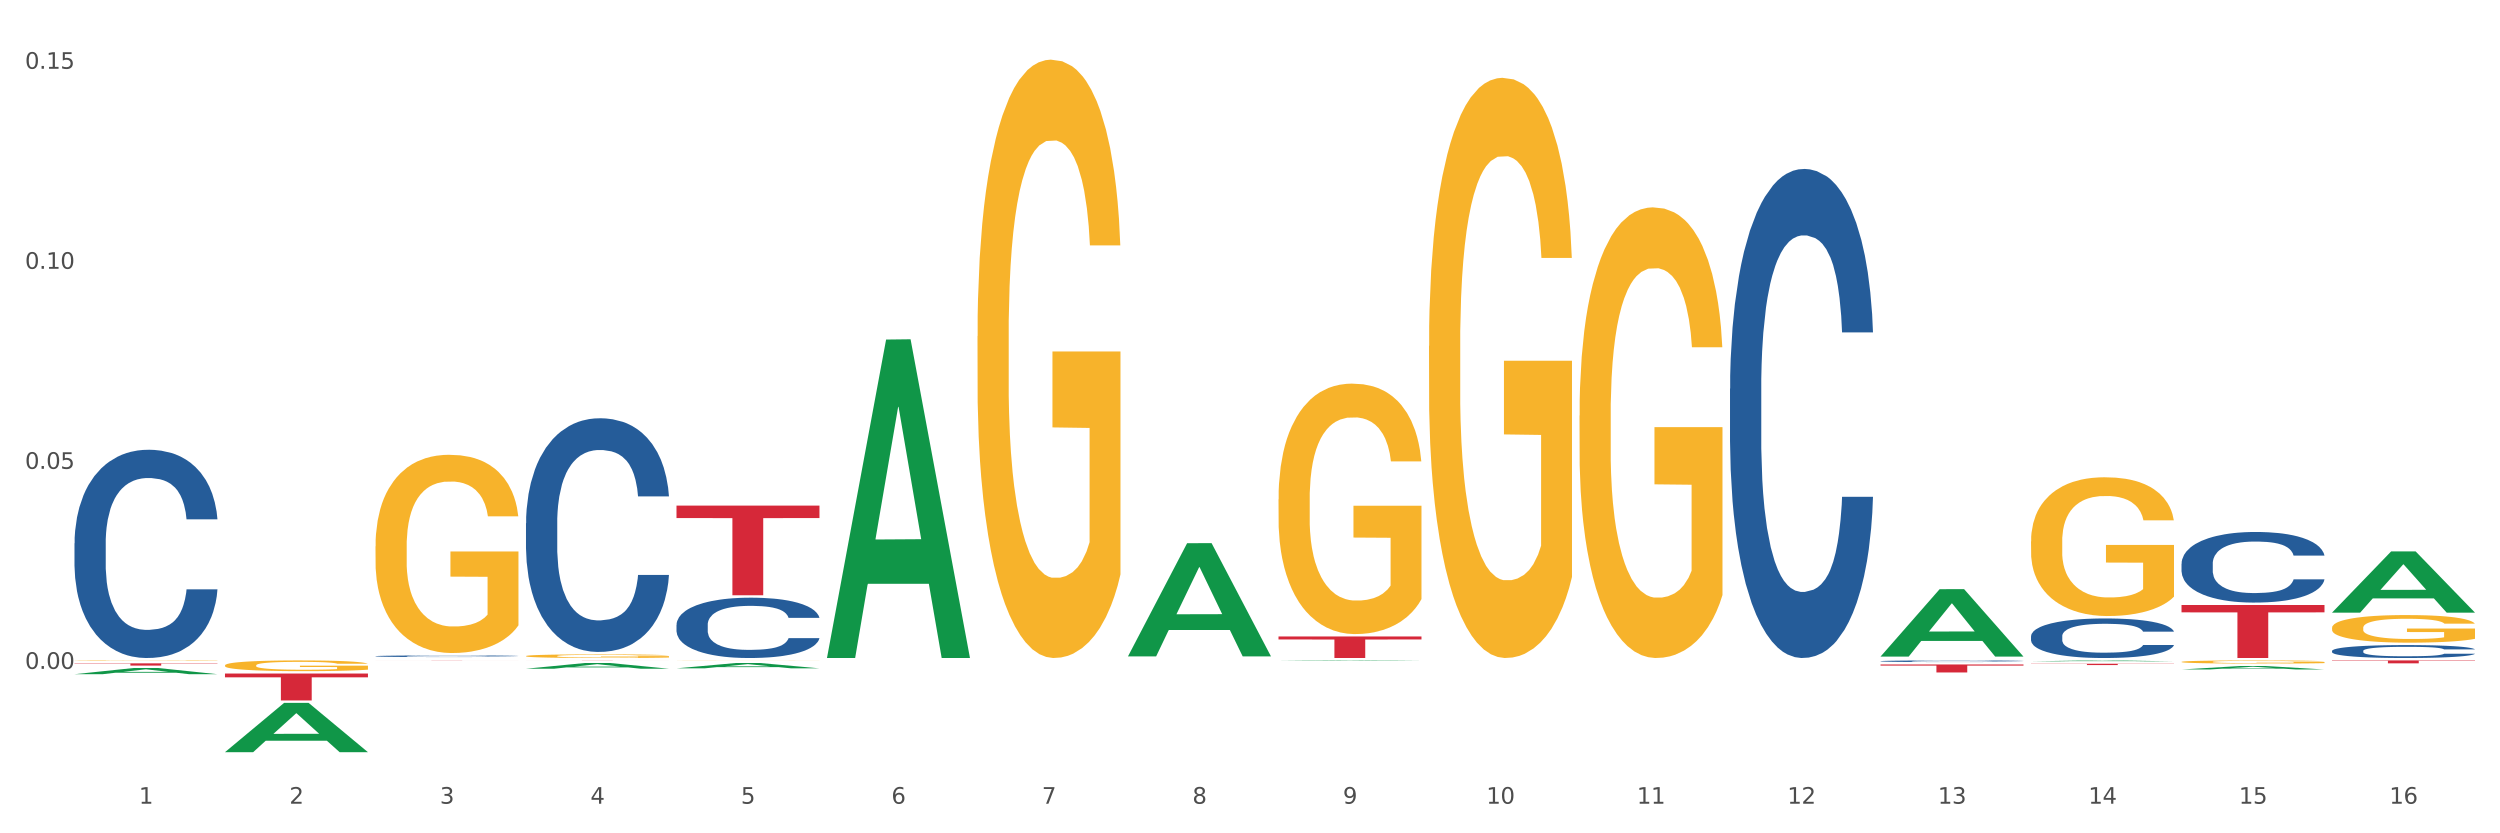 <?xml version="1.0" encoding="utf-8" standalone="no"?>
<!DOCTYPE svg PUBLIC "-//W3C//DTD SVG 1.1//EN"
  "http://www.w3.org/Graphics/SVG/1.1/DTD/svg11.dtd">
<svg xmlns:xlink="http://www.w3.org/1999/xlink" width="1080pt" height="360pt" viewBox="0 0 1080 360" xmlns="http://www.w3.org/2000/svg" version="1.1">
 <rect x="0" y="0" width="1080" height="360" fill="#333333" stroke="none"/>
 <defs>
  <style type="text/css">*{stroke-linejoin: round; stroke-linecap: butt}</style>
 </defs>
 <g id="figure_1">
  <g id="patch_1">
   <path d="M 0 360 
L 1080 360 
L 1080 0 
L 0 0 
z
" style="fill: #ffffff; stroke: #ffffff; stroke-linejoin: miter"/>
  </g>
  <g id="axes_1">
   <g id="matplotlib.axis_1">
    <g id="xtick_1">
     <g id="text_1">
      <!-- 1 -->
      <g style="fill: #4d4d4d" transform="translate(60.004 347.204) scale(0.096 -0.096)">
       <defs>
        <path id="DejaVuSans-31" d="M 794 531 
L 1825 531 
L 1825 4091 
L 703 3866 
L 703 4441 
L 1819 4666 
L 2450 4666 
L 2450 531 
L 3481 531 
L 3481 0 
L 794 0 
L 794 531 
z
" transform="scale(0.016)"/>
       </defs>
       <use xlink:href="#DejaVuSans-31"/>
      </g>
     </g>
    </g>
    <g id="xtick_2">
     <g id="text_2">
      <!-- 2 -->
      <g style="fill: #4d4d4d" transform="translate(125.021 347.204) scale(0.096 -0.096)">
       <defs>
        <path id="DejaVuSans-32" d="M 1228 531 
L 3431 531 
L 3431 0 
L 469 0 
L 469 531 
Q 828 903 1448 1529 
Q 2069 2156 2228 2338 
Q 2531 2678 2651 2914 
Q 2772 3150 2772 3378 
Q 2772 3750 2511 3984 
Q 2250 4219 1831 4219 
Q 1534 4219 1204 4116 
Q 875 4013 500 3803 
L 500 4441 
Q 881 4594 1212 4672 
Q 1544 4750 1819 4750 
Q 2544 4750 2975 4387 
Q 3406 4025 3406 3419 
Q 3406 3131 3298 2873 
Q 3191 2616 2906 2266 
Q 2828 2175 2409 1742 
Q 1991 1309 1228 531 
z
" transform="scale(0.016)"/>
       </defs>
       <use xlink:href="#DejaVuSans-32"/>
      </g>
     </g>
    </g>
    <g id="xtick_3">
     <g id="text_3">
      <!-- 3 -->
      <g style="fill: #4d4d4d" transform="translate(190.039 347.204) scale(0.096 -0.096)">
       <defs>
        <path id="DejaVuSans-33" d="M 2597 2516 
Q 3050 2419 3304 2112 
Q 3559 1806 3559 1356 
Q 3559 666 3084 287 
Q 2609 -91 1734 -91 
Q 1441 -91 1130 -33 
Q 819 25 488 141 
L 488 750 
Q 750 597 1062 519 
Q 1375 441 1716 441 
Q 2309 441 2620 675 
Q 2931 909 2931 1356 
Q 2931 1769 2642 2001 
Q 2353 2234 1838 2234 
L 1294 2234 
L 1294 2753 
L 1863 2753 
Q 2328 2753 2575 2939 
Q 2822 3125 2822 3475 
Q 2822 3834 2567 4026 
Q 2313 4219 1838 4219 
Q 1578 4219 1281 4162 
Q 984 4106 628 3988 
L 628 4550 
Q 988 4650 1302 4700 
Q 1616 4750 1894 4750 
Q 2613 4750 3031 4423 
Q 3450 4097 3450 3541 
Q 3450 3153 3228 2886 
Q 3006 2619 2597 2516 
z
" transform="scale(0.016)"/>
       </defs>
       <use xlink:href="#DejaVuSans-33"/>
      </g>
     </g>
    </g>
    <g id="xtick_4">
     <g id="text_4">
      <!-- 4 -->
      <g style="fill: #4d4d4d" transform="translate(255.056 347.204) scale(0.096 -0.096)">
       <defs>
        <path id="DejaVuSans-34" d="M 2419 4116 
L 825 1625 
L 2419 1625 
L 2419 4116 
z
M 2253 4666 
L 3047 4666 
L 3047 1625 
L 3713 1625 
L 3713 1100 
L 3047 1100 
L 3047 0 
L 2419 0 
L 2419 1100 
L 313 1100 
L 313 1709 
L 2253 4666 
z
" transform="scale(0.016)"/>
       </defs>
       <use xlink:href="#DejaVuSans-34"/>
      </g>
     </g>
    </g>
    <g id="xtick_5">
     <g id="text_5">
      <!-- 5 -->
      <g style="fill: #4d4d4d" transform="translate(320.073 347.204) scale(0.096 -0.096)">
       <defs>
        <path id="DejaVuSans-35" d="M 691 4666 
L 3169 4666 
L 3169 4134 
L 1269 4134 
L 1269 2991 
Q 1406 3038 1543 3061 
Q 1681 3084 1819 3084 
Q 2600 3084 3056 2656 
Q 3513 2228 3513 1497 
Q 3513 744 3044 326 
Q 2575 -91 1722 -91 
Q 1428 -91 1123 -41 
Q 819 9 494 109 
L 494 744 
Q 775 591 1075 516 
Q 1375 441 1709 441 
Q 2250 441 2565 725 
Q 2881 1009 2881 1497 
Q 2881 1984 2565 2268 
Q 2250 2553 1709 2553 
Q 1456 2553 1204 2497 
Q 953 2441 691 2322 
L 691 4666 
z
" transform="scale(0.016)"/>
       </defs>
       <use xlink:href="#DejaVuSans-35"/>
      </g>
     </g>
    </g>
    <g id="xtick_6">
     <g id="text_6">
      <!-- 6 -->
      <g style="fill: #4d4d4d" transform="translate(385.09 347.204) scale(0.096 -0.096)">
       <defs>
        <path id="DejaVuSans-36" d="M 2113 2584 
Q 1688 2584 1439 2293 
Q 1191 2003 1191 1497 
Q 1191 994 1439 701 
Q 1688 409 2113 409 
Q 2538 409 2786 701 
Q 3034 994 3034 1497 
Q 3034 2003 2786 2293 
Q 2538 2584 2113 2584 
z
M 3366 4563 
L 3366 3988 
Q 3128 4100 2886 4159 
Q 2644 4219 2406 4219 
Q 1781 4219 1451 3797 
Q 1122 3375 1075 2522 
Q 1259 2794 1537 2939 
Q 1816 3084 2150 3084 
Q 2853 3084 3261 2657 
Q 3669 2231 3669 1497 
Q 3669 778 3244 343 
Q 2819 -91 2113 -91 
Q 1303 -91 875 529 
Q 447 1150 447 2328 
Q 447 3434 972 4092 
Q 1497 4750 2381 4750 
Q 2619 4750 2861 4703 
Q 3103 4656 3366 4563 
z
" transform="scale(0.016)"/>
       </defs>
       <use xlink:href="#DejaVuSans-36"/>
      </g>
     </g>
    </g>
    <g id="xtick_7">
     <g id="text_7">
      <!-- 7 -->
      <g style="fill: #4d4d4d" transform="translate(450.108 347.204) scale(0.096 -0.096)">
       <defs>
        <path id="DejaVuSans-37" d="M 525 4666 
L 3525 4666 
L 3525 4397 
L 1831 0 
L 1172 0 
L 2766 4134 
L 525 4134 
L 525 4666 
z
" transform="scale(0.016)"/>
       </defs>
       <use xlink:href="#DejaVuSans-37"/>
      </g>
     </g>
    </g>
    <g id="xtick_8">
     <g id="text_8">
      <!-- 8 -->
      <g style="fill: #4d4d4d" transform="translate(515.125 347.204) scale(0.096 -0.096)">
       <defs>
        <path id="DejaVuSans-38" d="M 2034 2216 
Q 1584 2216 1326 1975 
Q 1069 1734 1069 1313 
Q 1069 891 1326 650 
Q 1584 409 2034 409 
Q 2484 409 2743 651 
Q 3003 894 3003 1313 
Q 3003 1734 2745 1975 
Q 2488 2216 2034 2216 
z
M 1403 2484 
Q 997 2584 770 2862 
Q 544 3141 544 3541 
Q 544 4100 942 4425 
Q 1341 4750 2034 4750 
Q 2731 4750 3128 4425 
Q 3525 4100 3525 3541 
Q 3525 3141 3298 2862 
Q 3072 2584 2669 2484 
Q 3125 2378 3379 2068 
Q 3634 1759 3634 1313 
Q 3634 634 3220 271 
Q 2806 -91 2034 -91 
Q 1263 -91 848 271 
Q 434 634 434 1313 
Q 434 1759 690 2068 
Q 947 2378 1403 2484 
z
M 1172 3481 
Q 1172 3119 1398 2916 
Q 1625 2713 2034 2713 
Q 2441 2713 2670 2916 
Q 2900 3119 2900 3481 
Q 2900 3844 2670 4047 
Q 2441 4250 2034 4250 
Q 1625 4250 1398 4047 
Q 1172 3844 1172 3481 
z
" transform="scale(0.016)"/>
       </defs>
       <use xlink:href="#DejaVuSans-38"/>
      </g>
     </g>
    </g>
    <g id="xtick_9">
     <g id="text_9">
      <!-- 9 -->
      <g style="fill: #4d4d4d" transform="translate(580.142 347.204) scale(0.096 -0.096)">
       <defs>
        <path id="DejaVuSans-39" d="M 703 97 
L 703 672 
Q 941 559 1184 500 
Q 1428 441 1663 441 
Q 2288 441 2617 861 
Q 2947 1281 2994 2138 
Q 2813 1869 2534 1725 
Q 2256 1581 1919 1581 
Q 1219 1581 811 2004 
Q 403 2428 403 3163 
Q 403 3881 828 4315 
Q 1253 4750 1959 4750 
Q 2769 4750 3195 4129 
Q 3622 3509 3622 2328 
Q 3622 1225 3098 567 
Q 2575 -91 1691 -91 
Q 1453 -91 1209 -44 
Q 966 3 703 97 
z
M 1959 2075 
Q 2384 2075 2632 2365 
Q 2881 2656 2881 3163 
Q 2881 3666 2632 3958 
Q 2384 4250 1959 4250 
Q 1534 4250 1286 3958 
Q 1038 3666 1038 3163 
Q 1038 2656 1286 2365 
Q 1534 2075 1959 2075 
z
" transform="scale(0.016)"/>
       </defs>
       <use xlink:href="#DejaVuSans-39"/>
      </g>
     </g>
    </g>
    <g id="xtick_10">
     <g id="text_10">
      <!-- 10 -->
      <g style="fill: #4d4d4d" transform="translate(642.105 347.204) scale(0.096 -0.096)">
       <defs>
        <path id="DejaVuSans-30" d="M 2034 4250 
Q 1547 4250 1301 3770 
Q 1056 3291 1056 2328 
Q 1056 1369 1301 889 
Q 1547 409 2034 409 
Q 2525 409 2770 889 
Q 3016 1369 3016 2328 
Q 3016 3291 2770 3770 
Q 2525 4250 2034 4250 
z
M 2034 4750 
Q 2819 4750 3233 4129 
Q 3647 3509 3647 2328 
Q 3647 1150 3233 529 
Q 2819 -91 2034 -91 
Q 1250 -91 836 529 
Q 422 1150 422 2328 
Q 422 3509 836 4129 
Q 1250 4750 2034 4750 
z
" transform="scale(0.016)"/>
       </defs>
       <use xlink:href="#DejaVuSans-31"/>
       <use xlink:href="#DejaVuSans-30" transform="translate(63.623 0)"/>
      </g>
     </g>
    </g>
    <g id="xtick_11">
     <g id="text_11">
      <!-- 11 -->
      <g style="fill: #4d4d4d" transform="translate(707.123 347.204) scale(0.096 -0.096)">
       <use xlink:href="#DejaVuSans-31"/>
       <use xlink:href="#DejaVuSans-31" transform="translate(63.623 0)"/>
      </g>
     </g>
    </g>
    <g id="xtick_12">
     <g id="text_12">
      <!-- 12 -->
      <g style="fill: #4d4d4d" transform="translate(772.14 347.204) scale(0.096 -0.096)">
       <use xlink:href="#DejaVuSans-31"/>
       <use xlink:href="#DejaVuSans-32" transform="translate(63.623 0)"/>
      </g>
     </g>
    </g>
    <g id="xtick_13">
     <g id="text_13">
      <!-- 13 -->
      <g style="fill: #4d4d4d" transform="translate(837.157 347.204) scale(0.096 -0.096)">
       <use xlink:href="#DejaVuSans-31"/>
       <use xlink:href="#DejaVuSans-33" transform="translate(63.623 0)"/>
      </g>
     </g>
    </g>
    <g id="xtick_14">
     <g id="text_14">
      <!-- 14 -->
      <g style="fill: #4d4d4d" transform="translate(902.174 347.204) scale(0.096 -0.096)">
       <use xlink:href="#DejaVuSans-31"/>
       <use xlink:href="#DejaVuSans-34" transform="translate(63.623 0)"/>
      </g>
     </g>
    </g>
    <g id="xtick_15">
     <g id="text_15">
      <!-- 15 -->
      <g style="fill: #4d4d4d" transform="translate(967.192 347.204) scale(0.096 -0.096)">
       <use xlink:href="#DejaVuSans-31"/>
       <use xlink:href="#DejaVuSans-35" transform="translate(63.623 0)"/>
      </g>
     </g>
    </g>
    <g id="xtick_16">
     <g id="text_16">
      <!-- 16 -->
      <g style="fill: #4d4d4d" transform="translate(1032.209 347.204) scale(0.096 -0.096)">
       <use xlink:href="#DejaVuSans-31"/>
       <use xlink:href="#DejaVuSans-36" transform="translate(63.623 0)"/>
      </g>
     </g>
    </g>
    <g id="xtick_17"/>
    <g id="xtick_18"/>
    <g id="xtick_19"/>
    <g id="xtick_20"/>
    <g id="xtick_21"/>
    <g id="xtick_22"/>
    <g id="xtick_23"/>
    <g id="xtick_24"/>
    <g id="xtick_25"/>
    <g id="xtick_26"/>
    <g id="xtick_27"/>
    <g id="xtick_28"/>
    <g id="xtick_29"/>
    <g id="xtick_30"/>
    <g id="xtick_31"/>
   </g>
   <g id="matplotlib.axis_2">
    <g id="ytick_1">
     <g id="text_17">
      <!-- 0.00 -->
      <g style="fill: #4d4d4d" transform="translate(10.8 288.95) scale(0.096 -0.096)">
       <defs>
        <path id="DejaVuSans-2e" d="M 684 794 
L 1344 794 
L 1344 0 
L 684 0 
L 684 794 
z
" transform="scale(0.016)"/>
       </defs>
       <use xlink:href="#DejaVuSans-30"/>
       <use xlink:href="#DejaVuSans-2e" transform="translate(63.623 0)"/>
       <use xlink:href="#DejaVuSans-30" transform="translate(95.41 0)"/>
       <use xlink:href="#DejaVuSans-30" transform="translate(159.033 0)"/>
      </g>
     </g>
    </g>
    <g id="ytick_2">
     <g id="text_18">
      <!-- 0.05 -->
      <g style="fill: #4d4d4d" transform="translate(10.8 202.536) scale(0.096 -0.096)">
       <use xlink:href="#DejaVuSans-30"/>
       <use xlink:href="#DejaVuSans-2e" transform="translate(63.623 0)"/>
       <use xlink:href="#DejaVuSans-30" transform="translate(95.41 0)"/>
       <use xlink:href="#DejaVuSans-35" transform="translate(159.033 0)"/>
      </g>
     </g>
    </g>
    <g id="ytick_3">
     <g id="text_19">
      <!-- 0.10 -->
      <g style="fill: #4d4d4d" transform="translate(10.8 116.123) scale(0.096 -0.096)">
       <use xlink:href="#DejaVuSans-30"/>
       <use xlink:href="#DejaVuSans-2e" transform="translate(63.623 0)"/>
       <use xlink:href="#DejaVuSans-31" transform="translate(95.41 0)"/>
       <use xlink:href="#DejaVuSans-30" transform="translate(159.033 0)"/>
      </g>
     </g>
    </g>
    <g id="ytick_4">
     <g id="text_20">
      <!-- 0.15 -->
      <g style="fill: #4d4d4d" transform="translate(10.8 29.71) scale(0.096 -0.096)">
       <use xlink:href="#DejaVuSans-30"/>
       <use xlink:href="#DejaVuSans-2e" transform="translate(63.623 0)"/>
       <use xlink:href="#DejaVuSans-31" transform="translate(95.41 0)"/>
       <use xlink:href="#DejaVuSans-35" transform="translate(159.033 0)"/>
      </g>
     </g>
    </g>
    <g id="ytick_5"/>
    <g id="ytick_6"/>
    <g id="ytick_7"/>
    <g id="ytick_8"/>
   </g>
   <g id="PolyCollection_1">
    <path d="M 32.175 291.251 
L 32.239 291.248 
L 57.709 288.58 
L 68.28 288.578 
L 93.941 291.256 
L 81.715 291.256 
L 76.176 290.632 
L 49.877 290.632 
L 49.686 290.642 
L 44.337 291.256 
L 32.175 291.256 
L 32.175 291.251 
L 53.188 290.26 
L 72.864 290.257 
L 63.122 289.149 
L 62.995 289.144 
L 62.867 289.151 
L 53.125 290.257 
L 53.188 290.26 
L 32.175 291.251 
z
" clip-path="url(#p54be6de037)" style="fill: #109648"/>
    <path d="M 877.399 286.733 
L 939.166 286.733 
L 939.166 286.811 
L 914.869 286.812 
L 914.869 287.298 
L 901.549 287.298 
L 901.549 286.812 
L 877.399 286.811 
L 877.399 286.733 
L 877.399 286.733 
z
" clip-path="url(#p54be6de037)" style="fill: #d62839"/>
    <path d="M 812.382 287.056 
L 874.148 287.056 
L 874.148 287.535 
L 849.852 287.539 
L 849.852 290.506 
L 836.532 290.506 
L 836.532 287.539 
L 812.382 287.535 
L 812.382 287.059 
L 812.382 287.056 
z
" clip-path="url(#p54be6de037)" style="fill: #d62839"/>
    <path d="M 552.313 274.967 
L 614.079 274.967 
L 614.079 276.259 
L 589.783 276.268 
L 589.783 284.264 
L 576.463 284.264 
L 576.463 276.268 
L 552.313 276.259 
L 552.313 274.976 
L 552.313 274.967 
z
" clip-path="url(#p54be6de037)" style="fill: #d62839"/>
    <path d="M 292.244 218.411 
L 354.01 218.411 
L 354.01 223.796 
L 329.714 223.832 
L 329.714 257.159 
L 316.394 257.159 
L 316.394 223.832 
L 292.244 223.796 
L 292.244 218.447 
L 292.244 218.411 
z
" clip-path="url(#p54be6de037)" style="fill: #d62839"/>
    <path d="M 227.227 285.302 
L 288.993 285.302 
L 288.993 285.311 
L 264.696 285.311 
L 264.696 285.364 
L 251.377 285.364 
L 251.377 285.311 
L 227.227 285.311 
L 227.227 285.302 
L 227.227 285.302 
z
" clip-path="url(#p54be6de037)" style="fill: #d62839"/>
    <path d="M 162.209 285.302 
L 223.976 285.302 
L 223.976 285.311 
L 199.679 285.311 
L 199.679 285.367 
L 186.36 285.367 
L 186.36 285.311 
L 162.209 285.311 
L 162.209 285.302 
L 162.209 285.302 
z
" clip-path="url(#p54be6de037)" style="fill: #d62839"/>
    <path d="M 97.192 290.981 
L 158.959 290.981 
L 158.959 292.594 
L 134.662 292.605 
L 134.662 302.587 
L 121.343 302.587 
L 121.343 292.605 
L 97.192 292.594 
L 97.192 290.992 
L 97.192 290.981 
z
" clip-path="url(#p54be6de037)" style="fill: #d62839"/>
    <path d="M 32.175 286.559 
L 93.941 286.559 
L 93.941 286.695 
L 69.645 286.696 
L 69.645 287.54 
L 56.325 287.54 
L 56.325 286.696 
L 32.175 286.695 
L 32.175 286.56 
L 32.175 286.559 
z
" clip-path="url(#p54be6de037)" style="fill: #d62839"/>
    <path d="M 97.192 287.447 
L 97.265 287.442 
L 97.265 287.29 
L 97.411 287.159 
L 98.14 286.841 
L 99.234 286.578 
L 100.036 286.438 
L 100.838 286.324 
L 101.786 286.209 
L 102.953 286.091 
L 105.068 285.917 
L 106.381 285.828 
L 107.985 285.735 
L 110.902 285.599 
L 113.017 285.523 
L 115.204 285.459 
L 118.778 285.383 
L 121.111 285.349 
L 123.591 285.323 
L 126.58 285.307 
L 128.841 285.302 
L 133.8 285.315 
L 138.03 285.353 
L 140.071 285.383 
L 142.697 285.434 
L 144.082 285.468 
L 146.343 285.535 
L 148.676 285.624 
L 150.281 285.701 
L 152.687 285.845 
L 154.51 285.989 
L 156.188 286.167 
L 157.063 286.29 
L 157.719 286.404 
L 158.302 286.536 
L 158.886 286.743 
L 145.759 286.743 
L 145.249 286.595 
L 144.447 286.455 
L 143.28 286.319 
L 142.259 286.235 
L 140.509 286.129 
L 138.905 286.061 
L 137.227 286.01 
L 135.185 285.968 
L 133.581 285.946 
L 131.321 285.93 
L 126.872 285.934 
L 123.882 285.968 
L 121.84 286.01 
L 120.528 286.048 
L 119.361 286.091 
L 118.048 286.15 
L 116.517 286.239 
L 115.423 286.319 
L 114.329 286.421 
L 113.454 286.523 
L 112.652 286.641 
L 111.996 286.769 
L 111.485 286.9 
L 111.048 287.061 
L 110.683 287.328 
L 110.683 287.909 
L 110.829 288.04 
L 111.194 288.214 
L 111.631 288.345 
L 112.36 288.502 
L 113.017 288.608 
L 114.256 288.76 
L 115.642 288.888 
L 116.736 288.968 
L 117.83 289.036 
L 119.726 289.129 
L 121.84 289.205 
L 123.664 289.252 
L 126.143 289.294 
L 127.82 289.311 
L 129.279 289.32 
L 132.852 289.32 
L 135.404 289.307 
L 138.248 289.278 
L 140.436 289.239 
L 142.259 289.193 
L 144.301 289.116 
L 145.614 289.044 
L 145.614 288.159 
L 129.57 288.154 
L 129.57 287.565 
L 158.959 287.565 
L 158.959 289.294 
L 157.719 289.383 
L 156.333 289.464 
L 154.875 289.536 
L 152.687 289.625 
L 150.062 289.71 
L 147.728 289.769 
L 145.249 289.82 
L 142.332 289.867 
L 138.54 289.909 
L 136.206 289.926 
L 133.289 289.939 
L 129.862 289.943 
L 126.872 289.934 
L 123.955 289.913 
L 120.892 289.875 
L 117.903 289.82 
L 115.642 289.765 
L 113.381 289.697 
L 110.975 289.608 
L 109.079 289.523 
L 107.62 289.447 
L 106.016 289.35 
L 104.266 289.222 
L 102.953 289.108 
L 101.786 288.989 
L 100.547 288.837 
L 99.672 288.705 
L 98.797 288.54 
L 98.286 288.417 
L 97.703 288.227 
L 97.265 287.96 
L 97.192 287.447 
z
" clip-path="url(#p54be6de037)" style="fill: #f7b32b"/>
    <path d="M 32.175 234.717 
L 32.248 234.635 
L 32.248 232.334 
L 32.467 229.212 
L 33.27 223.46 
L 34.292 219.105 
L 36.045 214.011 
L 36.994 211.874 
L 38.235 209.491 
L 40.79 205.63 
L 43.711 202.343 
L 45.755 200.535 
L 47.288 199.385 
L 50.72 197.331 
L 52.691 196.427 
L 54.735 195.687 
L 56.487 195.194 
L 59.408 194.619 
L 61.744 194.373 
L 64.445 194.29 
L 66.709 194.373 
L 69.702 194.701 
L 74.083 195.687 
L 75.762 196.262 
L 78.025 197.248 
L 80.362 198.563 
L 82.26 199.878 
L 84.45 201.768 
L 86.713 204.233 
L 88.904 207.355 
L 90.437 210.231 
L 91.678 213.271 
L 92.773 216.969 
L 93.576 220.995 
L 93.941 224.364 
L 80.581 224.364 
L 80.216 221.324 
L 79.485 218.037 
L 78.755 215.818 
L 77.952 214.011 
L 76.711 211.956 
L 75.616 210.642 
L 73.791 209.081 
L 72.111 208.095 
L 70.724 207.519 
L 69.045 207.026 
L 65.468 206.533 
L 62.912 206.533 
L 61.306 206.698 
L 59.335 207.109 
L 57.655 207.684 
L 55.684 208.67 
L 54.151 209.738 
L 52.618 211.135 
L 51.742 212.121 
L 50.427 213.928 
L 49.551 215.408 
L 48.383 217.955 
L 47.726 219.762 
L 46.558 224.446 
L 46.047 227.897 
L 45.828 230.28 
L 45.682 232.909 
L 45.682 245.727 
L 46.12 251.479 
L 46.485 253.944 
L 47.069 256.738 
L 48.164 260.353 
L 49.77 263.887 
L 51.45 266.434 
L 52.837 267.995 
L 54.151 269.145 
L 55.465 270.049 
L 57.071 270.871 
L 58.386 271.364 
L 60.357 271.857 
L 62.693 272.103 
L 64.518 272.103 
L 68.242 271.692 
L 69.921 271.282 
L 71.527 270.706 
L 73.28 269.803 
L 74.667 268.817 
L 75.47 268.077 
L 76.784 266.516 
L 77.806 264.873 
L 78.682 262.983 
L 79.266 261.339 
L 79.923 258.874 
L 80.435 256.081 
L 80.581 254.602 
L 93.941 254.602 
L 93.649 257.56 
L 93.138 260.435 
L 92.116 264.297 
L 91.313 266.516 
L 90.072 269.227 
L 88.758 271.528 
L 86.932 274.075 
L 85.253 275.965 
L 83.501 277.609 
L 81.603 279.088 
L 78.171 281.142 
L 76.93 281.717 
L 74.302 282.703 
L 72.257 283.278 
L 69.264 283.853 
L 66.198 284.182 
L 62.985 284.264 
L 60.138 284.1 
L 56.998 283.607 
L 55.027 283.114 
L 52.837 282.374 
L 50.281 281.224 
L 47.872 279.827 
L 45.609 278.184 
L 43.492 276.294 
L 41.52 274.157 
L 38.965 270.624 
L 37.067 267.173 
L 35.679 263.969 
L 34.73 261.257 
L 33.781 257.806 
L 33.27 255.423 
L 32.467 249.671 
L 32.175 244.331 
L 32.175 234.717 
z
" clip-path="url(#p54be6de037)" style="fill: #255c99"/>
    <path d="M 162.209 283.464 
L 162.282 283.463 
L 162.282 283.445 
L 162.502 283.421 
L 163.305 283.376 
L 164.327 283.342 
L 166.079 283.303 
L 167.028 283.286 
L 168.269 283.268 
L 170.825 283.237 
L 173.745 283.212 
L 175.789 283.198 
L 177.323 283.189 
L 180.754 283.173 
L 182.725 283.166 
L 184.77 283.16 
L 186.522 283.156 
L 189.442 283.152 
L 191.778 283.15 
L 194.48 283.149 
L 196.743 283.15 
L 199.737 283.152 
L 204.117 283.16 
L 205.796 283.165 
L 208.06 283.172 
L 210.396 283.182 
L 212.294 283.193 
L 214.485 283.207 
L 216.748 283.227 
L 218.938 283.251 
L 220.471 283.273 
L 221.713 283.297 
L 222.808 283.326 
L 223.611 283.357 
L 223.976 283.383 
L 210.615 283.383 
L 210.25 283.36 
L 209.52 283.334 
L 208.79 283.317 
L 207.987 283.303 
L 206.746 283.287 
L 205.65 283.276 
L 203.825 283.264 
L 202.146 283.257 
L 200.759 283.252 
L 199.079 283.248 
L 195.502 283.244 
L 192.947 283.244 
L 191.34 283.246 
L 189.369 283.249 
L 187.69 283.253 
L 185.719 283.261 
L 184.185 283.269 
L 182.652 283.28 
L 181.776 283.288 
L 180.462 283.302 
L 179.586 283.314 
L 178.418 283.333 
L 177.761 283.347 
L 176.592 283.384 
L 176.081 283.411 
L 175.862 283.429 
L 175.716 283.45 
L 175.716 283.55 
L 176.154 283.594 
L 176.519 283.614 
L 177.104 283.635 
L 178.199 283.664 
L 179.805 283.691 
L 181.484 283.711 
L 182.871 283.723 
L 184.185 283.732 
L 185.5 283.739 
L 187.106 283.745 
L 188.42 283.749 
L 190.391 283.753 
L 192.728 283.755 
L 194.553 283.755 
L 198.276 283.752 
L 199.956 283.749 
L 201.562 283.744 
L 203.314 283.737 
L 204.701 283.729 
L 205.504 283.724 
L 206.819 283.712 
L 207.841 283.699 
L 208.717 283.684 
L 209.301 283.671 
L 209.958 283.652 
L 210.469 283.63 
L 210.615 283.619 
L 223.976 283.619 
L 223.684 283.642 
L 223.173 283.664 
L 222.151 283.694 
L 221.348 283.712 
L 220.106 283.733 
L 218.792 283.751 
L 216.967 283.77 
L 215.288 283.785 
L 213.535 283.798 
L 211.637 283.809 
L 208.206 283.825 
L 206.965 283.83 
L 204.336 283.838 
L 202.292 283.842 
L 199.299 283.847 
L 196.232 283.849 
L 193.02 283.85 
L 190.172 283.848 
L 187.033 283.845 
L 185.062 283.841 
L 182.871 283.835 
L 180.316 283.826 
L 177.907 283.815 
L 175.643 283.802 
L 173.526 283.788 
L 171.555 283.771 
L 168.999 283.744 
L 167.101 283.717 
L 165.714 283.692 
L 164.765 283.671 
L 163.816 283.644 
L 163.305 283.625 
L 162.502 283.58 
L 162.209 283.539 
L 162.209 283.464 
z
" clip-path="url(#p54be6de037)" style="fill: #255c99"/>
    <path d="M 227.227 226.049 
L 227.3 225.956 
L 227.3 223.375 
L 227.519 219.871 
L 228.322 213.417 
L 229.344 208.53 
L 231.096 202.814 
L 232.045 200.416 
L 233.287 197.743 
L 235.842 193.409 
L 238.762 189.721 
L 240.807 187.693 
L 242.34 186.402 
L 245.771 184.097 
L 247.743 183.083 
L 249.787 182.253 
L 251.539 181.699 
L 254.459 181.054 
L 256.796 180.777 
L 259.497 180.685 
L 261.76 180.777 
L 264.754 181.146 
L 269.134 182.253 
L 270.814 182.898 
L 273.077 184.005 
L 275.413 185.48 
L 277.312 186.955 
L 279.502 189.076 
L 281.765 191.842 
L 283.955 195.345 
L 285.489 198.572 
L 286.73 201.984 
L 287.825 206.133 
L 288.628 210.651 
L 288.993 214.431 
L 275.632 214.431 
L 275.267 211.02 
L 274.537 207.332 
L 273.807 204.842 
L 273.004 202.814 
L 271.763 200.509 
L 270.668 199.033 
L 268.842 197.282 
L 267.163 196.175 
L 265.776 195.53 
L 264.097 194.977 
L 260.519 194.423 
L 257.964 194.423 
L 256.358 194.608 
L 254.386 195.069 
L 252.707 195.714 
L 250.736 196.821 
L 249.203 198.019 
L 247.669 199.587 
L 246.793 200.693 
L 245.479 202.721 
L 244.603 204.381 
L 243.435 207.239 
L 242.778 209.268 
L 241.61 214.523 
L 241.099 218.396 
L 240.88 221.07 
L 240.734 224.02 
L 240.734 238.404 
L 241.172 244.858 
L 241.537 247.624 
L 242.121 250.759 
L 243.216 254.815 
L 244.822 258.78 
L 246.501 261.638 
L 247.889 263.39 
L 249.203 264.681 
L 250.517 265.695 
L 252.123 266.617 
L 253.437 267.171 
L 255.409 267.724 
L 257.745 268 
L 259.57 268 
L 263.294 267.539 
L 264.973 267.078 
L 266.579 266.433 
L 268.331 265.419 
L 269.718 264.312 
L 270.522 263.482 
L 271.836 261.731 
L 272.858 259.887 
L 273.734 257.766 
L 274.318 255.922 
L 274.975 253.156 
L 275.486 250.021 
L 275.632 248.361 
L 288.993 248.361 
L 288.701 251.681 
L 288.19 254.908 
L 287.168 259.241 
L 286.365 261.731 
L 285.124 264.773 
L 283.809 267.355 
L 281.984 270.213 
L 280.305 272.334 
L 278.553 274.178 
L 276.654 275.837 
L 273.223 278.143 
L 271.982 278.788 
L 269.353 279.894 
L 267.309 280.54 
L 264.316 281.185 
L 261.249 281.554 
L 258.037 281.646 
L 255.19 281.462 
L 252.05 280.909 
L 250.079 280.355 
L 247.889 279.526 
L 245.333 278.235 
L 242.924 276.667 
L 240.661 274.823 
L 238.543 272.703 
L 236.572 270.305 
L 234.017 266.341 
L 232.118 262.468 
L 230.731 258.872 
L 229.782 255.83 
L 228.833 251.957 
L 228.322 249.283 
L 227.519 242.829 
L 227.227 236.836 
L 227.227 226.049 
z
" clip-path="url(#p54be6de037)" style="fill: #255c99"/>
    <path d="M 292.244 269.909 
L 292.317 269.886 
L 292.317 269.219 
L 292.536 268.314 
L 293.339 266.648 
L 294.361 265.386 
L 296.113 263.91 
L 297.063 263.291 
L 298.304 262.601 
L 300.859 261.482 
L 303.78 260.53 
L 305.824 260.006 
L 307.357 259.673 
L 310.788 259.078 
L 312.76 258.816 
L 314.804 258.602 
L 316.556 258.459 
L 319.477 258.292 
L 321.813 258.221 
L 324.514 258.197 
L 326.778 258.221 
L 329.771 258.316 
L 334.152 258.602 
L 335.831 258.768 
L 338.094 259.054 
L 340.431 259.435 
L 342.329 259.816 
L 344.519 260.363 
L 346.782 261.078 
L 348.973 261.982 
L 350.506 262.815 
L 351.747 263.696 
L 352.842 264.767 
L 353.645 265.934 
L 354.01 266.91 
L 340.65 266.91 
L 340.284 266.029 
L 339.554 265.077 
L 338.824 264.434 
L 338.021 263.91 
L 336.78 263.315 
L 335.685 262.934 
L 333.86 262.482 
L 332.18 262.196 
L 330.793 262.03 
L 329.114 261.887 
L 325.536 261.744 
L 322.981 261.744 
L 321.375 261.792 
L 319.404 261.911 
L 317.724 262.077 
L 315.753 262.363 
L 314.22 262.673 
L 312.687 263.077 
L 311.811 263.363 
L 310.496 263.887 
L 309.62 264.315 
L 308.452 265.053 
L 307.795 265.577 
L 306.627 266.934 
L 306.116 267.934 
L 305.897 268.624 
L 305.751 269.386 
L 305.751 273.099 
L 306.189 274.766 
L 306.554 275.48 
L 307.138 276.289 
L 308.233 277.337 
L 309.839 278.36 
L 311.519 279.098 
L 312.906 279.551 
L 314.22 279.884 
L 315.534 280.146 
L 317.14 280.384 
L 318.455 280.527 
L 320.426 280.669 
L 322.762 280.741 
L 324.587 280.741 
L 328.311 280.622 
L 329.99 280.503 
L 331.596 280.336 
L 333.349 280.074 
L 334.736 279.789 
L 335.539 279.574 
L 336.853 279.122 
L 337.875 278.646 
L 338.751 278.098 
L 339.335 277.622 
L 339.992 276.908 
L 340.504 276.099 
L 340.65 275.67 
L 354.01 275.67 
L 353.718 276.527 
L 353.207 277.361 
L 352.185 278.479 
L 351.382 279.122 
L 350.141 279.908 
L 348.827 280.574 
L 347.001 281.312 
L 345.322 281.86 
L 343.57 282.336 
L 341.672 282.764 
L 338.24 283.359 
L 336.999 283.526 
L 334.371 283.812 
L 332.326 283.978 
L 329.333 284.145 
L 326.267 284.24 
L 323.054 284.264 
L 320.207 284.216 
L 317.067 284.074 
L 315.096 283.931 
L 312.906 283.717 
L 310.35 283.383 
L 307.941 282.979 
L 305.678 282.502 
L 303.561 281.955 
L 301.589 281.336 
L 299.034 280.312 
L 297.136 279.313 
L 295.748 278.384 
L 294.799 277.599 
L 293.85 276.599 
L 293.339 275.908 
L 292.536 274.242 
L 292.244 272.695 
L 292.244 269.909 
z
" clip-path="url(#p54be6de037)" style="fill: #255c99"/>
    <path d="M 942.416 261.355 
L 1004.183 261.355 
L 1004.183 264.539 
L 979.886 264.56 
L 979.886 284.264 
L 966.567 284.264 
L 966.567 264.56 
L 942.416 264.539 
L 942.416 261.376 
L 942.416 261.355 
z
" clip-path="url(#p54be6de037)" style="fill: #d62839"/>
    <path d="M 747.365 167.914 
L 747.438 167.721 
L 747.438 162.318 
L 747.657 154.986 
L 748.46 141.479 
L 749.482 131.253 
L 751.234 119.289 
L 752.183 114.273 
L 753.424 108.677 
L 755.98 99.608 
L 758.9 91.89 
L 760.944 87.645 
L 762.478 84.944 
L 765.909 80.12 
L 767.88 77.998 
L 769.925 76.261 
L 771.677 75.103 
L 774.597 73.753 
L 776.934 73.174 
L 779.635 72.981 
L 781.898 73.174 
L 784.892 73.946 
L 789.272 76.261 
L 790.952 77.612 
L 793.215 79.927 
L 795.551 83.014 
L 797.449 86.102 
L 799.64 90.54 
L 801.903 96.328 
L 804.093 103.66 
L 805.627 110.414 
L 806.868 117.553 
L 807.963 126.236 
L 808.766 135.69 
L 809.131 143.602 
L 795.77 143.602 
L 795.405 136.462 
L 794.675 128.744 
L 793.945 123.534 
L 793.142 119.289 
L 791.901 114.466 
L 790.806 111.378 
L 788.98 107.712 
L 787.301 105.397 
L 785.914 104.046 
L 784.235 102.889 
L 780.657 101.731 
L 778.102 101.731 
L 776.496 102.117 
L 774.524 103.081 
L 772.845 104.432 
L 770.874 106.748 
L 769.341 109.256 
L 767.807 112.536 
L 766.931 114.852 
L 765.617 119.097 
L 764.741 122.57 
L 763.573 128.551 
L 762.916 132.796 
L 761.748 143.794 
L 761.237 151.899 
L 761.018 157.494 
L 760.871 163.669 
L 760.871 193.769 
L 761.31 207.276 
L 761.675 213.065 
L 762.259 219.625 
L 763.354 228.115 
L 764.96 236.412 
L 766.639 242.393 
L 768.026 246.059 
L 769.341 248.761 
L 770.655 250.883 
L 772.261 252.813 
L 773.575 253.971 
L 775.546 255.128 
L 777.883 255.707 
L 779.708 255.707 
L 783.432 254.742 
L 785.111 253.778 
L 786.717 252.427 
L 788.469 250.304 
L 789.856 247.989 
L 790.66 246.252 
L 791.974 242.586 
L 792.996 238.727 
L 793.872 234.289 
L 794.456 230.43 
L 795.113 224.642 
L 795.624 218.081 
L 795.77 214.608 
L 809.131 214.608 
L 808.839 221.554 
L 808.328 228.308 
L 807.306 237.377 
L 806.503 242.586 
L 805.262 248.954 
L 803.947 254.356 
L 802.122 260.338 
L 800.443 264.776 
L 798.691 268.635 
L 796.792 272.108 
L 793.361 276.932 
L 792.12 278.283 
L 789.491 280.598 
L 787.447 281.949 
L 784.454 283.299 
L 781.387 284.071 
L 778.175 284.264 
L 775.327 283.878 
L 772.188 282.72 
L 770.217 281.563 
L 768.026 279.826 
L 765.471 277.125 
L 763.062 273.845 
L 760.798 269.986 
L 758.681 265.548 
L 756.71 260.531 
L 754.155 252.234 
L 752.256 244.13 
L 750.869 236.605 
L 749.92 230.237 
L 748.971 222.133 
L 748.46 216.538 
L 747.657 203.031 
L 747.365 190.489 
L 747.365 167.914 
z
" clip-path="url(#p54be6de037)" style="fill: #255c99"/>
    <path d="M 877.399 274.849 
L 877.472 274.834 
L 877.472 274.397 
L 877.691 273.803 
L 878.494 272.71 
L 879.516 271.883 
L 881.269 270.915 
L 882.218 270.509 
L 883.459 270.056 
L 886.014 269.322 
L 888.935 268.698 
L 890.979 268.354 
L 892.512 268.136 
L 895.944 267.745 
L 897.915 267.574 
L 899.959 267.433 
L 901.711 267.339 
L 904.632 267.23 
L 906.968 267.183 
L 909.67 267.168 
L 911.933 267.183 
L 914.926 267.246 
L 919.307 267.433 
L 920.986 267.542 
L 923.249 267.73 
L 925.586 267.98 
L 927.484 268.229 
L 929.674 268.588 
L 931.938 269.057 
L 934.128 269.65 
L 935.661 270.197 
L 936.902 270.774 
L 937.997 271.477 
L 938.8 272.242 
L 939.166 272.882 
L 925.805 272.882 
L 925.44 272.304 
L 924.71 271.68 
L 923.979 271.258 
L 923.176 270.915 
L 921.935 270.525 
L 920.84 270.275 
L 919.015 269.978 
L 917.336 269.791 
L 915.948 269.681 
L 914.269 269.588 
L 910.692 269.494 
L 908.136 269.494 
L 906.53 269.525 
L 904.559 269.603 
L 902.88 269.713 
L 900.908 269.9 
L 899.375 270.103 
L 897.842 270.368 
L 896.966 270.556 
L 895.652 270.899 
L 894.775 271.18 
L 893.607 271.664 
L 892.95 272.008 
L 891.782 272.898 
L 891.271 273.553 
L 891.052 274.006 
L 890.906 274.506 
L 890.906 276.942 
L 891.344 278.034 
L 891.709 278.503 
L 892.293 279.034 
L 893.388 279.721 
L 894.995 280.392 
L 896.674 280.876 
L 898.061 281.173 
L 899.375 281.391 
L 900.689 281.563 
L 902.296 281.719 
L 903.61 281.813 
L 905.581 281.907 
L 907.917 281.953 
L 909.743 281.953 
L 913.466 281.875 
L 915.145 281.797 
L 916.751 281.688 
L 918.504 281.516 
L 919.891 281.329 
L 920.694 281.188 
L 922.008 280.892 
L 923.03 280.579 
L 923.906 280.22 
L 924.491 279.908 
L 925.148 279.44 
L 925.659 278.909 
L 925.805 278.628 
L 939.166 278.628 
L 938.873 279.19 
L 938.362 279.736 
L 937.34 280.47 
L 936.537 280.892 
L 935.296 281.407 
L 933.982 281.844 
L 932.157 282.328 
L 930.477 282.687 
L 928.725 282.999 
L 926.827 283.28 
L 923.395 283.671 
L 922.154 283.78 
L 919.526 283.967 
L 917.482 284.077 
L 914.488 284.186 
L 911.422 284.248 
L 908.209 284.264 
L 905.362 284.233 
L 902.223 284.139 
L 900.251 284.046 
L 898.061 283.905 
L 895.506 283.686 
L 893.096 283.421 
L 890.833 283.109 
L 888.716 282.75 
L 886.744 282.344 
L 884.189 281.672 
L 882.291 281.017 
L 880.904 280.408 
L 879.954 279.892 
L 879.005 279.237 
L 878.494 278.784 
L 877.691 277.691 
L 877.399 276.676 
L 877.399 274.849 
z
" clip-path="url(#p54be6de037)" style="fill: #255c99"/>
    <path d="M 942.416 243.518 
L 942.489 243.49 
L 942.489 242.71 
L 942.708 241.652 
L 943.512 239.702 
L 944.534 238.225 
L 946.286 236.498 
L 947.235 235.774 
L 948.476 234.966 
L 951.032 233.657 
L 953.952 232.542 
L 955.996 231.929 
L 957.529 231.539 
L 960.961 230.843 
L 962.932 230.536 
L 964.976 230.286 
L 966.729 230.119 
L 969.649 229.924 
L 971.985 229.84 
L 974.687 229.812 
L 976.95 229.84 
L 979.943 229.951 
L 984.324 230.286 
L 986.003 230.481 
L 988.267 230.815 
L 990.603 231.261 
L 992.501 231.707 
L 994.691 232.347 
L 996.955 233.183 
L 999.145 234.242 
L 1000.678 235.217 
L 1001.919 236.247 
L 1003.015 237.501 
L 1003.818 238.866 
L 1004.183 240.008 
L 990.822 240.008 
L 990.457 238.977 
L 989.727 237.863 
L 988.997 237.111 
L 988.194 236.498 
L 986.952 235.802 
L 985.857 235.356 
L 984.032 234.827 
L 982.353 234.492 
L 980.966 234.297 
L 979.286 234.13 
L 975.709 233.963 
L 973.154 233.963 
L 971.547 234.019 
L 969.576 234.158 
L 967.897 234.353 
L 965.926 234.687 
L 964.392 235.049 
L 962.859 235.523 
L 961.983 235.857 
L 960.669 236.47 
L 959.793 236.972 
L 958.625 237.835 
L 957.967 238.448 
L 956.799 240.036 
L 956.288 241.206 
L 956.069 242.014 
L 955.923 242.905 
L 955.923 247.251 
L 956.361 249.201 
L 956.726 250.037 
L 957.31 250.984 
L 958.406 252.21 
L 960.012 253.408 
L 961.691 254.272 
L 963.078 254.801 
L 964.392 255.191 
L 965.707 255.497 
L 967.313 255.776 
L 968.627 255.943 
L 970.598 256.11 
L 972.935 256.194 
L 974.76 256.194 
L 978.483 256.054 
L 980.163 255.915 
L 981.769 255.72 
L 983.521 255.414 
L 984.908 255.079 
L 985.711 254.829 
L 987.025 254.299 
L 988.048 253.742 
L 988.924 253.102 
L 989.508 252.544 
L 990.165 251.709 
L 990.676 250.761 
L 990.822 250.26 
L 1004.183 250.26 
L 1003.891 251.263 
L 1003.38 252.238 
L 1002.358 253.547 
L 1001.554 254.299 
L 1000.313 255.219 
L 998.999 255.999 
L 997.174 256.862 
L 995.495 257.503 
L 993.742 258.06 
L 991.844 258.562 
L 988.413 259.258 
L 987.171 259.453 
L 984.543 259.787 
L 982.499 259.982 
L 979.505 260.177 
L 976.439 260.289 
L 973.227 260.317 
L 970.379 260.261 
L 967.24 260.094 
L 965.268 259.927 
L 963.078 259.676 
L 960.523 259.286 
L 958.114 258.812 
L 955.85 258.255 
L 953.733 257.615 
L 951.762 256.89 
L 949.206 255.692 
L 947.308 254.522 
L 945.921 253.436 
L 944.972 252.516 
L 944.023 251.346 
L 943.512 250.539 
L 942.708 248.589 
L 942.416 246.778 
L 942.416 243.518 
z
" clip-path="url(#p54be6de037)" style="fill: #255c99"/>
    <path d="M 1007.434 281.184 
L 1007.507 281.179 
L 1007.507 281.036 
L 1007.726 280.842 
L 1008.529 280.485 
L 1009.551 280.214 
L 1011.303 279.897 
L 1012.252 279.765 
L 1013.493 279.617 
L 1016.049 279.377 
L 1018.969 279.172 
L 1021.013 279.06 
L 1022.547 278.988 
L 1025.978 278.861 
L 1027.949 278.805 
L 1029.994 278.759 
L 1031.746 278.728 
L 1034.666 278.692 
L 1037.003 278.677 
L 1039.704 278.672 
L 1041.967 278.677 
L 1044.961 278.697 
L 1049.341 278.759 
L 1051.021 278.794 
L 1053.284 278.856 
L 1055.62 278.937 
L 1057.518 279.019 
L 1059.709 279.136 
L 1061.972 279.29 
L 1064.162 279.484 
L 1065.696 279.663 
L 1066.937 279.851 
L 1068.032 280.081 
L 1068.835 280.332 
L 1069.2 280.541 
L 1055.839 280.541 
L 1055.474 280.352 
L 1054.744 280.148 
L 1054.014 280.01 
L 1053.211 279.897 
L 1051.97 279.77 
L 1050.875 279.688 
L 1049.049 279.591 
L 1047.37 279.53 
L 1045.983 279.494 
L 1044.304 279.463 
L 1040.726 279.433 
L 1038.171 279.433 
L 1036.565 279.443 
L 1034.593 279.468 
L 1032.914 279.504 
L 1030.943 279.565 
L 1029.41 279.632 
L 1027.876 279.719 
L 1027 279.78 
L 1025.686 279.892 
L 1024.81 279.984 
L 1023.642 280.143 
L 1022.985 280.255 
L 1021.817 280.546 
L 1021.306 280.761 
L 1021.086 280.909 
L 1020.94 281.072 
L 1020.94 281.869 
L 1021.379 282.226 
L 1021.744 282.38 
L 1022.328 282.553 
L 1023.423 282.778 
L 1025.029 282.998 
L 1026.708 283.156 
L 1028.095 283.253 
L 1029.41 283.324 
L 1030.724 283.381 
L 1032.33 283.432 
L 1033.644 283.462 
L 1035.615 283.493 
L 1037.952 283.508 
L 1039.777 283.508 
L 1043.501 283.483 
L 1045.18 283.457 
L 1046.786 283.421 
L 1048.538 283.365 
L 1049.925 283.304 
L 1050.728 283.258 
L 1052.043 283.161 
L 1053.065 283.059 
L 1053.941 282.941 
L 1054.525 282.839 
L 1055.182 282.686 
L 1055.693 282.512 
L 1055.839 282.42 
L 1069.2 282.42 
L 1068.908 282.604 
L 1068.397 282.783 
L 1067.375 283.023 
L 1066.572 283.161 
L 1065.33 283.329 
L 1064.016 283.472 
L 1062.191 283.631 
L 1060.512 283.748 
L 1058.76 283.85 
L 1056.861 283.942 
L 1053.43 284.07 
L 1052.189 284.106 
L 1049.56 284.167 
L 1047.516 284.203 
L 1044.523 284.239 
L 1041.456 284.259 
L 1038.244 284.264 
L 1035.396 284.254 
L 1032.257 284.223 
L 1030.286 284.193 
L 1028.095 284.147 
L 1025.54 284.075 
L 1023.131 283.988 
L 1020.867 283.886 
L 1018.75 283.769 
L 1016.779 283.636 
L 1014.224 283.416 
L 1012.325 283.202 
L 1010.938 283.003 
L 1009.989 282.834 
L 1009.04 282.62 
L 1008.529 282.471 
L 1007.726 282.114 
L 1007.434 281.782 
L 1007.434 281.184 
z
" clip-path="url(#p54be6de037)" style="fill: #255c99"/>
    <path d="M 1007.434 271.219 
L 1007.507 271.208 
L 1007.507 270.816 
L 1007.652 270.479 
L 1008.382 269.662 
L 1009.475 268.987 
L 1010.278 268.627 
L 1011.08 268.333 
L 1012.028 268.039 
L 1013.195 267.734 
L 1015.309 267.288 
L 1016.622 267.059 
L 1018.226 266.819 
L 1021.143 266.471 
L 1023.258 266.275 
L 1025.446 266.111 
L 1029.019 265.915 
L 1031.353 265.828 
L 1033.832 265.763 
L 1036.822 265.719 
L 1039.083 265.709 
L 1044.041 265.741 
L 1048.271 265.839 
L 1050.313 265.915 
L 1052.938 266.046 
L 1054.324 266.133 
L 1056.584 266.307 
L 1058.918 266.536 
L 1060.522 266.732 
L 1062.929 267.102 
L 1064.752 267.473 
L 1066.429 267.93 
L 1067.304 268.246 
L 1067.96 268.54 
L 1068.544 268.878 
L 1069.127 269.411 
L 1056.001 269.411 
L 1055.49 269.03 
L 1054.688 268.671 
L 1053.521 268.322 
L 1052.5 268.104 
L 1050.75 267.832 
L 1049.146 267.658 
L 1047.469 267.527 
L 1045.427 267.418 
L 1043.823 267.364 
L 1041.562 267.32 
L 1037.114 267.331 
L 1034.124 267.418 
L 1032.082 267.527 
L 1030.769 267.625 
L 1029.602 267.734 
L 1028.29 267.887 
L 1026.758 268.115 
L 1025.665 268.322 
L 1024.571 268.584 
L 1023.696 268.845 
L 1022.893 269.15 
L 1022.237 269.477 
L 1021.727 269.814 
L 1021.289 270.228 
L 1020.925 270.914 
L 1020.925 272.406 
L 1021.07 272.744 
L 1021.435 273.19 
L 1021.873 273.528 
L 1022.602 273.931 
L 1023.258 274.203 
L 1024.498 274.595 
L 1025.883 274.922 
L 1026.977 275.129 
L 1028.071 275.303 
L 1029.967 275.543 
L 1032.082 275.739 
L 1033.905 275.858 
L 1036.384 275.967 
L 1038.062 276.011 
L 1039.52 276.033 
L 1043.093 276.033 
L 1045.646 276 
L 1048.49 275.924 
L 1050.677 275.826 
L 1052.5 275.706 
L 1054.542 275.51 
L 1055.855 275.325 
L 1055.855 273.049 
L 1039.812 273.038 
L 1039.812 271.524 
L 1069.2 271.524 
L 1069.2 275.967 
L 1067.96 276.196 
L 1066.575 276.403 
L 1065.116 276.588 
L 1062.929 276.817 
L 1060.303 277.035 
L 1057.97 277.187 
L 1055.49 277.318 
L 1052.573 277.438 
L 1048.781 277.546 
L 1046.448 277.59 
L 1043.531 277.623 
L 1040.103 277.634 
L 1037.114 277.612 
L 1034.197 277.557 
L 1031.134 277.459 
L 1028.144 277.318 
L 1025.883 277.176 
L 1023.623 277.002 
L 1021.216 276.773 
L 1019.32 276.555 
L 1017.862 276.359 
L 1016.257 276.109 
L 1014.507 275.782 
L 1013.195 275.488 
L 1012.028 275.183 
L 1010.788 274.791 
L 1009.913 274.454 
L 1009.038 274.029 
L 1008.527 273.713 
L 1007.944 273.223 
L 1007.507 272.537 
L 1007.434 271.219 
z
" clip-path="url(#p54be6de037)" style="fill: #f7b32b"/>
    <path d="M 942.416 285.931 
L 942.489 285.93 
L 942.489 285.885 
L 942.635 285.847 
L 943.364 285.753 
L 944.458 285.676 
L 945.26 285.635 
L 946.063 285.602 
L 947.011 285.568 
L 948.177 285.533 
L 950.292 285.482 
L 951.605 285.456 
L 953.209 285.429 
L 956.126 285.389 
L 958.241 285.367 
L 960.429 285.348 
L 964.002 285.326 
L 966.335 285.316 
L 968.815 285.308 
L 971.805 285.304 
L 974.065 285.302 
L 979.024 285.306 
L 983.254 285.317 
L 985.296 285.326 
L 987.921 285.341 
L 989.306 285.351 
L 991.567 285.371 
L 993.901 285.397 
L 995.505 285.419 
L 997.911 285.461 
L 999.734 285.504 
L 1001.412 285.556 
L 1002.287 285.592 
L 1002.943 285.625 
L 1003.526 285.664 
L 1004.11 285.725 
L 990.984 285.725 
L 990.473 285.681 
L 989.671 285.64 
L 988.504 285.6 
L 987.483 285.576 
L 985.733 285.545 
L 984.129 285.525 
L 982.451 285.51 
L 980.41 285.497 
L 978.805 285.491 
L 976.545 285.486 
L 972.096 285.487 
L 969.106 285.497 
L 967.065 285.51 
L 965.752 285.521 
L 964.585 285.533 
L 963.273 285.551 
L 961.741 285.577 
L 960.647 285.6 
L 959.553 285.63 
L 958.678 285.66 
L 957.876 285.695 
L 957.22 285.732 
L 956.709 285.771 
L 956.272 285.818 
L 955.907 285.896 
L 955.907 286.066 
L 956.053 286.105 
L 956.418 286.156 
L 956.855 286.194 
L 957.585 286.24 
L 958.241 286.271 
L 959.481 286.316 
L 960.866 286.353 
L 961.96 286.377 
L 963.054 286.397 
L 964.95 286.424 
L 967.065 286.447 
L 968.888 286.46 
L 971.367 286.473 
L 973.044 286.478 
L 974.503 286.48 
L 978.076 286.48 
L 980.628 286.477 
L 983.472 286.468 
L 985.66 286.457 
L 987.483 286.443 
L 989.525 286.421 
L 990.838 286.399 
L 990.838 286.14 
L 974.795 286.139 
L 974.795 285.966 
L 1004.183 285.966 
L 1004.183 286.473 
L 1002.943 286.499 
L 1001.558 286.522 
L 1000.099 286.544 
L 997.911 286.57 
L 995.286 286.595 
L 992.953 286.612 
L 990.473 286.627 
L 987.556 286.641 
L 983.764 286.653 
L 981.431 286.658 
L 978.514 286.662 
L 975.086 286.663 
L 972.096 286.66 
L 969.179 286.654 
L 966.117 286.643 
L 963.127 286.627 
L 960.866 286.611 
L 958.605 286.591 
L 956.199 286.565 
L 954.303 286.54 
L 952.844 286.518 
L 951.24 286.489 
L 949.49 286.452 
L 948.177 286.418 
L 947.011 286.383 
L 945.771 286.339 
L 944.896 286.3 
L 944.021 286.252 
L 943.51 286.216 
L 942.927 286.16 
L 942.489 286.081 
L 942.416 285.931 
z
" clip-path="url(#p54be6de037)" style="fill: #f7b32b"/>
    <path d="M 877.399 233.883 
L 877.472 233.828 
L 877.472 231.858 
L 877.618 230.16 
L 878.347 226.054 
L 879.441 222.66 
L 880.243 220.853 
L 881.045 219.375 
L 881.993 217.897 
L 883.16 216.364 
L 885.275 214.119 
L 886.588 212.97 
L 888.192 211.765 
L 891.109 210.013 
L 893.224 209.028 
L 895.411 208.207 
L 898.985 207.221 
L 901.318 206.783 
L 903.798 206.455 
L 906.787 206.236 
L 909.048 206.181 
L 914.007 206.345 
L 918.236 206.838 
L 920.278 207.221 
L 922.904 207.878 
L 924.289 208.316 
L 926.55 209.192 
L 928.883 210.342 
L 930.488 211.327 
L 932.894 213.189 
L 934.717 215.05 
L 936.394 217.349 
L 937.27 218.937 
L 937.926 220.415 
L 938.509 222.112 
L 939.093 224.795 
L 925.966 224.795 
L 925.456 222.879 
L 924.654 221.072 
L 923.487 219.32 
L 922.466 218.225 
L 920.716 216.857 
L 919.111 215.981 
L 917.434 215.324 
L 915.392 214.776 
L 913.788 214.503 
L 911.527 214.284 
L 907.079 214.338 
L 904.089 214.776 
L 902.047 215.324 
L 900.735 215.816 
L 899.568 216.364 
L 898.255 217.13 
L 896.724 218.28 
L 895.63 219.32 
L 894.536 220.634 
L 893.661 221.948 
L 892.859 223.481 
L 892.203 225.124 
L 891.692 226.821 
L 891.255 228.901 
L 890.89 232.35 
L 890.89 239.851 
L 891.036 241.548 
L 891.4 243.793 
L 891.838 245.49 
L 892.567 247.515 
L 893.224 248.884 
L 894.463 250.855 
L 895.849 252.497 
L 896.943 253.538 
L 898.037 254.414 
L 899.933 255.618 
L 902.047 256.603 
L 903.87 257.206 
L 906.35 257.753 
L 908.027 257.972 
L 909.486 258.082 
L 913.059 258.082 
L 915.611 257.917 
L 918.455 257.534 
L 920.643 257.041 
L 922.466 256.439 
L 924.508 255.454 
L 925.82 254.523 
L 925.82 243.081 
L 909.777 243.026 
L 909.777 235.416 
L 939.166 235.416 
L 939.166 257.753 
L 937.926 258.903 
L 936.54 259.943 
L 935.082 260.874 
L 932.894 262.023 
L 930.269 263.118 
L 927.935 263.885 
L 925.456 264.542 
L 922.539 265.144 
L 918.747 265.692 
L 916.413 265.911 
L 913.496 266.075 
L 910.069 266.13 
L 907.079 266.02 
L 904.162 265.746 
L 901.099 265.254 
L 898.109 264.542 
L 895.849 263.83 
L 893.588 262.954 
L 891.182 261.804 
L 889.286 260.71 
L 887.827 259.724 
L 886.223 258.465 
L 884.473 256.822 
L 883.16 255.344 
L 881.993 253.811 
L 880.754 251.84 
L 879.879 250.143 
L 879.003 248.008 
L 878.493 246.42 
L 877.91 243.957 
L 877.472 240.508 
L 877.399 233.883 
z
" clip-path="url(#p54be6de037)" style="fill: #f7b32b"/>
    <path d="M 682.347 179.538 
L 682.42 179.361 
L 682.42 172.96 
L 682.566 167.448 
L 683.295 154.113 
L 684.389 143.089 
L 685.191 137.222 
L 685.994 132.421 
L 686.942 127.62 
L 688.108 122.642 
L 690.223 115.352 
L 691.536 111.618 
L 693.14 107.706 
L 696.057 102.017 
L 698.172 98.816 
L 700.36 96.149 
L 703.933 92.949 
L 706.266 91.526 
L 708.746 90.459 
L 711.736 89.748 
L 713.996 89.57 
L 718.955 90.104 
L 723.185 91.704 
L 725.227 92.949 
L 727.852 95.082 
L 729.237 96.505 
L 731.498 99.35 
L 733.832 103.083 
L 735.436 106.284 
L 737.842 112.329 
L 739.665 118.374 
L 741.343 125.842 
L 742.218 130.998 
L 742.874 135.799 
L 743.457 141.311 
L 744.041 150.023 
L 730.915 150.023 
L 730.404 143.8 
L 729.602 137.933 
L 728.435 132.243 
L 727.414 128.687 
L 725.664 124.242 
L 724.06 121.397 
L 722.383 119.263 
L 720.341 117.485 
L 718.736 116.596 
L 716.476 115.885 
L 712.027 116.063 
L 709.037 117.485 
L 706.996 119.263 
L 705.683 120.864 
L 704.516 122.642 
L 703.204 125.131 
L 701.672 128.865 
L 700.578 132.243 
L 699.484 136.51 
L 698.609 140.778 
L 697.807 145.756 
L 697.151 151.09 
L 696.64 156.602 
L 696.203 163.358 
L 695.838 174.56 
L 695.838 198.919 
L 695.984 204.431 
L 696.349 211.721 
L 696.786 217.233 
L 697.516 223.811 
L 698.172 228.256 
L 699.412 234.657 
L 700.797 239.991 
L 701.891 243.37 
L 702.985 246.214 
L 704.881 250.126 
L 706.996 253.326 
L 708.819 255.282 
L 711.298 257.06 
L 712.975 257.772 
L 714.434 258.127 
L 718.007 258.127 
L 720.559 257.594 
L 723.403 256.349 
L 725.591 254.749 
L 727.414 252.793 
L 729.456 249.593 
L 730.769 246.57 
L 730.769 209.409 
L 714.726 209.231 
L 714.726 184.517 
L 744.114 184.517 
L 744.114 257.06 
L 742.874 260.794 
L 741.489 264.172 
L 740.03 267.195 
L 737.842 270.929 
L 735.217 274.485 
L 732.884 276.974 
L 730.404 279.108 
L 727.487 281.064 
L 723.695 282.842 
L 721.362 283.553 
L 718.445 284.086 
L 715.017 284.264 
L 712.027 283.909 
L 709.11 283.019 
L 706.048 281.419 
L 703.058 279.108 
L 700.797 276.796 
L 698.536 273.952 
L 696.13 270.218 
L 694.234 266.662 
L 692.776 263.461 
L 691.171 259.372 
L 689.421 254.038 
L 688.108 249.237 
L 686.942 244.259 
L 685.702 237.858 
L 684.827 232.346 
L 683.952 225.412 
L 683.441 220.255 
L 682.858 212.254 
L 682.42 201.053 
L 682.347 179.538 
z
" clip-path="url(#p54be6de037)" style="fill: #f7b32b"/>
    <path d="M 617.33 149.438 
L 617.403 149.209 
L 617.403 140.968 
L 617.549 133.872 
L 618.278 116.704 
L 619.372 102.512 
L 620.174 94.958 
L 620.976 88.778 
L 621.924 82.597 
L 623.091 76.188 
L 625.206 66.803 
L 626.519 61.996 
L 628.123 56.96 
L 631.04 49.635 
L 633.155 45.514 
L 635.342 42.081 
L 638.916 37.96 
L 641.249 36.129 
L 643.729 34.756 
L 646.718 33.84 
L 648.979 33.611 
L 653.938 34.298 
L 658.167 36.358 
L 660.209 37.96 
L 662.835 40.707 
L 664.22 42.538 
L 666.481 46.201 
L 668.814 51.008 
L 670.419 55.128 
L 672.825 62.911 
L 674.648 70.694 
L 676.325 80.308 
L 677.201 86.946 
L 677.857 93.127 
L 678.44 100.223 
L 679.024 111.439 
L 665.897 111.439 
L 665.387 103.428 
L 664.585 95.874 
L 663.418 88.549 
L 662.397 83.971 
L 660.647 78.248 
L 659.043 74.585 
L 657.365 71.839 
L 655.323 69.549 
L 653.719 68.405 
L 651.458 67.489 
L 647.01 67.718 
L 644.02 69.549 
L 641.978 71.839 
L 640.666 73.899 
L 639.499 76.188 
L 638.186 79.392 
L 636.655 84.2 
L 635.561 88.549 
L 634.467 94.043 
L 633.592 99.536 
L 632.79 105.946 
L 632.134 112.813 
L 631.623 119.909 
L 631.186 128.607 
L 630.821 143.029 
L 630.821 174.389 
L 630.967 181.485 
L 631.332 190.87 
L 631.769 197.966 
L 632.498 206.436 
L 633.155 212.158 
L 634.394 220.399 
L 635.78 227.266 
L 636.874 231.616 
L 637.968 235.278 
L 639.864 240.314 
L 641.978 244.434 
L 643.801 246.952 
L 646.281 249.241 
L 647.958 250.157 
L 649.417 250.615 
L 652.99 250.615 
L 655.542 249.928 
L 658.386 248.326 
L 660.574 246.266 
L 662.397 243.748 
L 664.439 239.627 
L 665.752 235.736 
L 665.752 187.894 
L 649.708 187.665 
L 649.708 155.847 
L 679.097 155.847 
L 679.097 249.241 
L 677.857 254.048 
L 676.471 258.398 
L 675.013 262.289 
L 672.825 267.096 
L 670.2 271.674 
L 667.866 274.879 
L 665.387 277.626 
L 662.47 280.144 
L 658.678 282.433 
L 656.344 283.348 
L 653.427 284.035 
L 650 284.264 
L 647.01 283.806 
L 644.093 282.662 
L 641.03 280.602 
L 638.041 277.626 
L 635.78 274.65 
L 633.519 270.988 
L 631.113 266.18 
L 629.217 261.602 
L 627.758 257.482 
L 626.154 252.217 
L 624.404 245.35 
L 623.091 239.169 
L 621.924 232.76 
L 620.685 224.519 
L 619.81 217.423 
L 618.934 208.496 
L 618.424 201.858 
L 617.841 191.557 
L 617.403 177.136 
L 617.33 149.438 
z
" clip-path="url(#p54be6de037)" style="fill: #f7b32b"/>
    <path d="M 552.313 215.723 
L 552.386 215.624 
L 552.386 212.067 
L 552.532 209.003 
L 553.261 201.592 
L 554.355 195.465 
L 555.157 192.204 
L 555.959 189.536 
L 556.907 186.867 
L 558.074 184.1 
L 560.189 180.049 
L 561.501 177.973 
L 563.106 175.799 
L 566.023 172.637 
L 568.137 170.858 
L 570.325 169.376 
L 573.898 167.597 
L 576.232 166.807 
L 578.711 166.214 
L 581.701 165.818 
L 583.962 165.72 
L 588.921 166.016 
L 593.15 166.905 
L 595.192 167.597 
L 597.817 168.783 
L 599.203 169.574 
L 601.464 171.155 
L 603.797 173.23 
L 605.401 175.009 
L 607.808 178.369 
L 609.631 181.729 
L 611.308 185.879 
L 612.183 188.745 
L 612.84 191.413 
L 613.423 194.477 
L 614.006 199.319 
L 600.88 199.319 
L 600.37 195.86 
L 599.567 192.599 
L 598.401 189.437 
L 597.38 187.46 
L 595.63 184.99 
L 594.025 183.409 
L 592.348 182.223 
L 590.306 181.235 
L 588.702 180.74 
L 586.441 180.345 
L 581.993 180.444 
L 579.003 181.235 
L 576.961 182.223 
L 575.649 183.112 
L 574.482 184.1 
L 573.169 185.484 
L 571.638 187.559 
L 570.544 189.437 
L 569.45 191.808 
L 568.575 194.18 
L 567.773 196.947 
L 567.116 199.912 
L 566.606 202.975 
L 566.168 206.73 
L 565.804 212.956 
L 565.804 226.495 
L 565.95 229.558 
L 566.314 233.61 
L 566.752 236.673 
L 567.481 240.33 
L 568.137 242.8 
L 569.377 246.358 
L 570.763 249.323 
L 571.856 251.2 
L 572.95 252.781 
L 574.846 254.955 
L 576.961 256.734 
L 578.784 257.821 
L 581.264 258.809 
L 582.941 259.205 
L 584.399 259.402 
L 587.973 259.402 
L 590.525 259.106 
L 593.369 258.414 
L 595.557 257.525 
L 597.38 256.438 
L 599.422 254.659 
L 600.734 252.979 
L 600.734 232.325 
L 584.691 232.226 
L 584.691 218.49 
L 614.079 218.49 
L 614.079 258.809 
L 612.84 260.885 
L 611.454 262.762 
L 609.996 264.442 
L 607.808 266.518 
L 605.183 268.494 
L 602.849 269.877 
L 600.37 271.063 
L 597.453 272.15 
L 593.661 273.139 
L 591.327 273.534 
L 588.41 273.83 
L 584.983 273.929 
L 581.993 273.732 
L 579.076 273.237 
L 576.013 272.348 
L 573.023 271.063 
L 570.763 269.779 
L 568.502 268.198 
L 566.096 266.122 
L 564.199 264.146 
L 562.741 262.367 
L 561.137 260.094 
L 559.387 257.13 
L 558.074 254.461 
L 556.907 251.694 
L 555.667 248.137 
L 554.792 245.073 
L 553.917 241.219 
L 553.407 238.353 
L 552.823 233.906 
L 552.386 227.681 
L 552.313 215.723 
z
" clip-path="url(#p54be6de037)" style="fill: #f7b32b"/>
    <path d="M 422.278 145.215 
L 422.351 144.979 
L 422.351 136.48 
L 422.497 129.161 
L 423.226 111.456 
L 424.32 96.819 
L 425.122 89.028 
L 425.925 82.654 
L 426.873 76.28 
L 428.039 69.67 
L 430.154 59.991 
L 431.467 55.033 
L 433.071 49.839 
L 435.988 42.285 
L 438.103 38.036 
L 440.291 34.494 
L 443.864 30.245 
L 446.197 28.356 
L 448.677 26.94 
L 451.667 25.996 
L 453.927 25.759 
L 458.886 26.468 
L 463.116 28.592 
L 465.158 30.245 
L 467.783 33.078 
L 469.168 34.967 
L 471.429 38.744 
L 473.763 43.701 
L 475.367 47.951 
L 477.773 55.977 
L 479.596 64.004 
L 481.274 73.919 
L 482.149 80.766 
L 482.805 87.14 
L 483.389 94.458 
L 483.972 106.026 
L 470.846 106.026 
L 470.335 97.763 
L 469.533 89.973 
L 468.366 82.418 
L 467.345 77.696 
L 465.595 71.795 
L 463.991 68.017 
L 462.314 65.184 
L 460.272 62.824 
L 458.667 61.643 
L 456.407 60.699 
L 451.958 60.935 
L 448.969 62.824 
L 446.927 65.184 
L 445.614 67.309 
L 444.447 69.67 
L 443.135 72.975 
L 441.603 77.933 
L 440.509 82.418 
L 439.416 88.084 
L 438.54 93.75 
L 437.738 100.36 
L 437.082 107.442 
L 436.571 114.761 
L 436.134 123.732 
L 435.769 138.604 
L 435.769 170.947 
L 435.915 178.265 
L 436.28 187.945 
L 436.717 195.263 
L 437.447 203.998 
L 438.103 209.9 
L 439.343 218.399 
L 440.728 225.481 
L 441.822 229.966 
L 442.916 233.744 
L 444.812 238.937 
L 446.927 243.187 
L 448.75 245.784 
L 451.229 248.144 
L 452.906 249.089 
L 454.365 249.561 
L 457.938 249.561 
L 460.49 248.853 
L 463.334 247.2 
L 465.522 245.075 
L 467.345 242.478 
L 469.387 238.229 
L 470.7 234.216 
L 470.7 184.876 
L 454.657 184.64 
L 454.657 151.825 
L 484.045 151.825 
L 484.045 248.144 
L 482.805 253.102 
L 481.42 257.587 
L 479.961 261.601 
L 477.773 266.558 
L 475.148 271.28 
L 472.815 274.585 
L 470.335 277.418 
L 467.418 280.015 
L 463.626 282.375 
L 461.293 283.32 
L 458.376 284.028 
L 454.948 284.264 
L 451.958 283.792 
L 449.041 282.612 
L 445.979 280.487 
L 442.989 277.418 
L 440.728 274.349 
L 438.468 270.572 
L 436.061 265.614 
L 434.165 260.892 
L 432.707 256.643 
L 431.102 251.213 
L 429.352 244.131 
L 428.039 237.757 
L 426.873 231.147 
L 425.633 222.648 
L 424.758 215.33 
L 423.883 206.123 
L 423.372 199.276 
L 422.789 188.653 
L 422.351 173.78 
L 422.278 145.215 
z
" clip-path="url(#p54be6de037)" style="fill: #f7b32b"/>
    <path d="M 292.244 285.341 
L 292.317 285.341 
L 292.317 285.338 
L 292.463 285.336 
L 293.192 285.33 
L 294.286 285.325 
L 295.088 285.323 
L 295.89 285.321 
L 296.838 285.319 
L 298.005 285.317 
L 300.12 285.313 
L 301.432 285.312 
L 303.037 285.31 
L 305.954 285.308 
L 308.068 285.306 
L 310.256 285.305 
L 313.829 285.304 
L 316.163 285.303 
L 318.642 285.303 
L 321.632 285.302 
L 323.893 285.302 
L 328.852 285.303 
L 333.081 285.303 
L 335.123 285.304 
L 337.748 285.305 
L 339.134 285.305 
L 341.395 285.306 
L 343.728 285.308 
L 345.332 285.309 
L 347.739 285.312 
L 349.562 285.315 
L 351.239 285.318 
L 352.114 285.32 
L 352.771 285.322 
L 353.354 285.325 
L 353.937 285.328 
L 340.811 285.328 
L 340.301 285.326 
L 339.499 285.323 
L 338.332 285.321 
L 337.311 285.319 
L 335.561 285.317 
L 333.956 285.316 
L 332.279 285.315 
L 330.237 285.314 
L 328.633 285.314 
L 326.372 285.314 
L 321.924 285.314 
L 318.934 285.314 
L 316.892 285.315 
L 315.58 285.316 
L 314.413 285.317 
L 313.1 285.318 
L 311.569 285.319 
L 310.475 285.321 
L 309.381 285.323 
L 308.506 285.324 
L 307.704 285.326 
L 307.047 285.329 
L 306.537 285.331 
L 306.099 285.334 
L 305.735 285.339 
L 305.735 285.349 
L 305.881 285.352 
L 306.245 285.355 
L 306.683 285.357 
L 307.412 285.36 
L 308.068 285.362 
L 309.308 285.365 
L 310.694 285.367 
L 311.788 285.369 
L 312.881 285.37 
L 314.777 285.371 
L 316.892 285.373 
L 318.715 285.374 
L 321.195 285.374 
L 322.872 285.375 
L 324.33 285.375 
L 327.904 285.375 
L 330.456 285.375 
L 333.3 285.374 
L 335.488 285.373 
L 337.311 285.373 
L 339.353 285.371 
L 340.665 285.37 
L 340.665 285.354 
L 324.622 285.354 
L 324.622 285.343 
L 354.01 285.343 
L 354.01 285.374 
L 352.771 285.376 
L 351.385 285.378 
L 349.927 285.379 
L 347.739 285.38 
L 345.114 285.382 
L 342.78 285.383 
L 340.301 285.384 
L 337.384 285.385 
L 333.592 285.386 
L 331.258 285.386 
L 328.341 285.386 
L 324.914 285.386 
L 321.924 285.386 
L 319.007 285.386 
L 315.944 285.385 
L 312.954 285.384 
L 310.694 285.383 
L 308.433 285.382 
L 306.027 285.38 
L 304.131 285.379 
L 302.672 285.377 
L 301.068 285.375 
L 299.318 285.373 
L 298.005 285.371 
L 296.838 285.369 
L 295.598 285.366 
L 294.723 285.364 
L 293.848 285.361 
L 293.338 285.359 
L 292.754 285.355 
L 292.317 285.35 
L 292.244 285.341 
z
" clip-path="url(#p54be6de037)" style="fill: #f7b32b"/>
    <path d="M 227.227 283.414 
L 227.3 283.413 
L 227.3 283.361 
L 227.445 283.316 
L 228.175 283.208 
L 229.269 283.119 
L 230.071 283.071 
L 230.873 283.032 
L 231.821 282.993 
L 232.988 282.953 
L 235.102 282.894 
L 236.415 282.863 
L 238.019 282.832 
L 240.936 282.785 
L 243.051 282.759 
L 245.239 282.738 
L 248.812 282.712 
L 251.146 282.7 
L 253.625 282.692 
L 256.615 282.686 
L 258.876 282.684 
L 263.834 282.689 
L 268.064 282.702 
L 270.106 282.712 
L 272.731 282.729 
L 274.117 282.741 
L 276.377 282.764 
L 278.711 282.794 
L 280.315 282.82 
L 282.722 282.869 
L 284.545 282.918 
L 286.222 282.979 
L 287.097 283.021 
L 287.753 283.059 
L 288.337 283.104 
L 288.92 283.175 
L 275.794 283.175 
L 275.283 283.124 
L 274.481 283.077 
L 273.315 283.031 
L 272.294 283.002 
L 270.543 282.966 
L 268.939 282.943 
L 267.262 282.925 
L 265.22 282.911 
L 263.616 282.904 
L 261.355 282.898 
L 256.907 282.899 
L 253.917 282.911 
L 251.875 282.925 
L 250.562 282.938 
L 249.396 282.953 
L 248.083 282.973 
L 246.552 283.003 
L 245.458 283.031 
L 244.364 283.065 
L 243.489 283.1 
L 242.687 283.14 
L 242.03 283.184 
L 241.52 283.228 
L 241.082 283.283 
L 240.718 283.374 
L 240.718 283.572 
L 240.863 283.616 
L 241.228 283.675 
L 241.666 283.72 
L 242.395 283.774 
L 243.051 283.81 
L 244.291 283.862 
L 245.676 283.905 
L 246.77 283.932 
L 247.864 283.955 
L 249.76 283.987 
L 251.875 284.013 
L 253.698 284.029 
L 256.177 284.043 
L 257.855 284.049 
L 259.313 284.052 
L 262.886 284.052 
L 265.439 284.048 
L 268.283 284.038 
L 270.47 284.025 
L 272.294 284.009 
L 274.335 283.983 
L 275.648 283.958 
L 275.648 283.657 
L 259.605 283.655 
L 259.605 283.455 
L 288.993 283.455 
L 288.993 284.043 
L 287.753 284.074 
L 286.368 284.101 
L 284.909 284.126 
L 282.722 284.156 
L 280.096 284.185 
L 277.763 284.205 
L 275.283 284.222 
L 272.366 284.238 
L 268.574 284.253 
L 266.241 284.258 
L 263.324 284.263 
L 259.897 284.264 
L 256.907 284.261 
L 253.99 284.254 
L 250.927 284.241 
L 247.937 284.222 
L 245.676 284.204 
L 243.416 284.18 
L 241.009 284.15 
L 239.113 284.121 
L 237.655 284.095 
L 236.05 284.062 
L 234.3 284.019 
L 232.988 283.98 
L 231.821 283.94 
L 230.581 283.888 
L 229.706 283.843 
L 228.831 283.787 
L 228.321 283.745 
L 227.737 283.68 
L 227.3 283.589 
L 227.227 283.414 
z
" clip-path="url(#p54be6de037)" style="fill: #f7b32b"/>
    <path d="M 162.209 236.043 
L 162.282 235.964 
L 162.282 233.149 
L 162.428 230.724 
L 163.157 224.858 
L 164.251 220.009 
L 165.054 217.427 
L 165.856 215.316 
L 166.804 213.204 
L 167.97 211.014 
L 170.085 207.807 
L 171.398 206.165 
L 173.002 204.444 
L 175.919 201.941 
L 178.034 200.533 
L 180.222 199.36 
L 183.795 197.952 
L 186.128 197.326 
L 188.608 196.857 
L 191.598 196.544 
L 193.858 196.466 
L 198.817 196.701 
L 203.047 197.405 
L 205.089 197.952 
L 207.714 198.891 
L 209.099 199.516 
L 211.36 200.768 
L 213.694 202.41 
L 215.298 203.818 
L 217.704 206.477 
L 219.528 209.137 
L 221.205 212.422 
L 222.08 214.69 
L 222.736 216.802 
L 223.32 219.226 
L 223.903 223.059 
L 210.777 223.059 
L 210.266 220.321 
L 209.464 217.74 
L 208.297 215.237 
L 207.276 213.673 
L 205.526 211.718 
L 203.922 210.466 
L 202.245 209.528 
L 200.203 208.746 
L 198.598 208.355 
L 196.338 208.042 
L 191.889 208.12 
L 188.9 208.746 
L 186.858 209.528 
L 185.545 210.232 
L 184.378 211.014 
L 183.066 212.109 
L 181.534 213.751 
L 180.44 215.237 
L 179.347 217.115 
L 178.471 218.992 
L 177.669 221.182 
L 177.013 223.528 
L 176.503 225.953 
L 176.065 228.925 
L 175.7 233.853 
L 175.7 244.568 
L 175.846 246.993 
L 176.211 250.199 
L 176.648 252.624 
L 177.378 255.518 
L 178.034 257.473 
L 179.274 260.289 
L 180.659 262.636 
L 181.753 264.122 
L 182.847 265.373 
L 184.743 267.094 
L 186.858 268.502 
L 188.681 269.362 
L 191.16 270.144 
L 192.837 270.457 
L 194.296 270.613 
L 197.869 270.613 
L 200.422 270.379 
L 203.266 269.831 
L 205.453 269.127 
L 207.276 268.267 
L 209.318 266.859 
L 210.631 265.529 
L 210.631 249.183 
L 194.588 249.104 
L 194.588 238.233 
L 223.976 238.233 
L 223.976 270.144 
L 222.736 271.787 
L 221.351 273.273 
L 219.892 274.602 
L 217.704 276.245 
L 215.079 277.809 
L 212.746 278.904 
L 210.266 279.843 
L 207.349 280.703 
L 203.557 281.485 
L 201.224 281.798 
L 198.307 282.033 
L 194.879 282.111 
L 191.889 281.955 
L 188.972 281.563 
L 185.91 280.86 
L 182.92 279.843 
L 180.659 278.826 
L 178.399 277.575 
L 175.992 275.932 
L 174.096 274.368 
L 172.638 272.96 
L 171.033 271.161 
L 169.283 268.815 
L 167.97 266.703 
L 166.804 264.513 
L 165.564 261.697 
L 164.689 259.272 
L 163.814 256.222 
L 163.303 253.954 
L 162.72 250.434 
L 162.282 245.507 
L 162.209 236.043 
z
" clip-path="url(#p54be6de037)" style="fill: #f7b32b"/>
    <path d="M 812.382 285.624 
L 812.455 285.623 
L 812.455 285.605 
L 812.674 285.58 
L 813.477 285.534 
L 814.499 285.5 
L 816.251 285.459 
L 817.201 285.442 
L 818.442 285.423 
L 820.997 285.392 
L 823.917 285.366 
L 825.962 285.352 
L 827.495 285.343 
L 830.926 285.326 
L 832.898 285.319 
L 834.942 285.313 
L 836.694 285.309 
L 839.615 285.305 
L 841.951 285.303 
L 844.652 285.302 
L 846.916 285.303 
L 849.909 285.306 
L 854.29 285.313 
L 855.969 285.318 
L 858.232 285.326 
L 860.568 285.336 
L 862.467 285.347 
L 864.657 285.362 
L 866.92 285.381 
L 869.111 285.406 
L 870.644 285.429 
L 871.885 285.453 
L 872.98 285.483 
L 873.783 285.515 
L 874.148 285.541 
L 860.787 285.541 
L 860.422 285.517 
L 859.692 285.491 
L 858.962 285.473 
L 858.159 285.459 
L 856.918 285.443 
L 855.823 285.432 
L 853.998 285.42 
L 852.318 285.412 
L 850.931 285.407 
L 849.252 285.404 
L 845.674 285.4 
L 843.119 285.4 
L 841.513 285.401 
L 839.542 285.404 
L 837.862 285.409 
L 835.891 285.417 
L 834.358 285.425 
L 832.825 285.436 
L 831.949 285.444 
L 830.634 285.458 
L 829.758 285.47 
L 828.59 285.49 
L 827.933 285.505 
L 826.765 285.542 
L 826.254 285.569 
L 826.035 285.588 
L 825.889 285.609 
L 825.889 285.711 
L 826.327 285.757 
L 826.692 285.777 
L 827.276 285.799 
L 828.371 285.828 
L 829.977 285.856 
L 831.657 285.876 
L 833.044 285.888 
L 834.358 285.897 
L 835.672 285.905 
L 837.278 285.911 
L 838.592 285.915 
L 840.564 285.919 
L 842.9 285.921 
L 844.725 285.921 
L 848.449 285.918 
L 850.128 285.914 
L 851.734 285.91 
L 853.486 285.903 
L 854.874 285.895 
L 855.677 285.889 
L 856.991 285.877 
L 858.013 285.863 
L 858.889 285.848 
L 859.473 285.835 
L 860.13 285.816 
L 860.641 285.794 
L 860.787 285.782 
L 874.148 285.782 
L 873.856 285.805 
L 873.345 285.828 
L 872.323 285.859 
L 871.52 285.877 
L 870.279 285.898 
L 868.965 285.916 
L 867.139 285.937 
L 865.46 285.952 
L 863.708 285.965 
L 861.81 285.976 
L 858.378 285.993 
L 857.137 285.997 
L 854.509 286.005 
L 852.464 286.01 
L 849.471 286.014 
L 846.405 286.017 
L 843.192 286.018 
L 840.345 286.016 
L 837.205 286.012 
L 835.234 286.009 
L 833.044 286.003 
L 830.488 285.993 
L 828.079 285.982 
L 825.816 285.969 
L 823.698 285.954 
L 821.727 285.937 
L 819.172 285.909 
L 817.274 285.882 
L 815.886 285.856 
L 814.937 285.835 
L 813.988 285.807 
L 813.477 285.788 
L 812.674 285.743 
L 812.382 285.7 
L 812.382 285.624 
z
" clip-path="url(#p54be6de037)" style="fill: #255c99"/>
    <path d="M 1007.434 285.302 
L 1069.2 285.302 
L 1069.2 285.476 
L 1044.903 285.478 
L 1044.903 286.556 
L 1031.584 286.556 
L 1031.584 285.478 
L 1007.434 285.476 
L 1007.434 285.303 
L 1007.434 285.302 
z
" clip-path="url(#p54be6de037)" style="fill: #d62839"/>
    <path d="M 32.175 285.403 
L 32.248 285.403 
L 32.248 285.396 
L 32.394 285.39 
L 33.123 285.375 
L 34.217 285.362 
L 35.019 285.356 
L 35.821 285.35 
L 36.769 285.345 
L 37.936 285.339 
L 40.051 285.331 
L 41.363 285.327 
L 42.968 285.323 
L 45.885 285.316 
L 47.999 285.313 
L 50.187 285.31 
L 53.76 285.306 
L 56.094 285.304 
L 58.573 285.303 
L 61.563 285.302 
L 63.824 285.302 
L 68.783 285.303 
L 73.012 285.305 
L 75.054 285.306 
L 77.679 285.308 
L 79.065 285.31 
L 81.326 285.313 
L 83.659 285.317 
L 85.263 285.321 
L 87.67 285.328 
L 89.493 285.335 
L 91.17 285.343 
L 92.045 285.349 
L 92.702 285.354 
L 93.285 285.36 
L 93.868 285.37 
L 80.742 285.37 
L 80.232 285.363 
L 79.43 285.356 
L 78.263 285.35 
L 77.242 285.346 
L 75.492 285.341 
L 73.887 285.338 
L 72.21 285.336 
L 70.168 285.334 
L 68.564 285.333 
L 66.303 285.332 
L 61.855 285.332 
L 58.865 285.334 
L 56.823 285.336 
L 55.511 285.337 
L 54.344 285.339 
L 53.031 285.342 
L 51.5 285.346 
L 50.406 285.35 
L 49.312 285.355 
L 48.437 285.36 
L 47.635 285.365 
L 46.979 285.371 
L 46.468 285.377 
L 46.031 285.385 
L 45.666 285.398 
L 45.666 285.425 
L 45.812 285.431 
L 46.176 285.439 
L 46.614 285.445 
L 47.343 285.453 
L 47.999 285.458 
L 49.239 285.465 
L 50.625 285.471 
L 51.719 285.475 
L 52.812 285.478 
L 54.708 285.482 
L 56.823 285.486 
L 58.646 285.488 
L 61.126 285.49 
L 62.803 285.491 
L 64.261 285.491 
L 67.835 285.491 
L 70.387 285.491 
L 73.231 285.489 
L 75.419 285.487 
L 77.242 285.485 
L 79.284 285.482 
L 80.596 285.478 
L 80.596 285.437 
L 64.553 285.436 
L 64.553 285.409 
L 93.941 285.409 
L 93.941 285.49 
L 92.702 285.494 
L 91.316 285.498 
L 89.858 285.501 
L 87.67 285.506 
L 85.045 285.51 
L 82.711 285.512 
L 80.232 285.515 
L 77.315 285.517 
L 73.523 285.519 
L 71.189 285.52 
L 68.272 285.52 
L 64.845 285.52 
L 61.855 285.52 
L 58.938 285.519 
L 55.875 285.517 
L 52.885 285.515 
L 50.625 285.512 
L 48.364 285.509 
L 45.958 285.505 
L 44.062 285.501 
L 42.603 285.497 
L 40.999 285.493 
L 39.249 285.487 
L 37.936 285.481 
L 36.769 285.476 
L 35.529 285.468 
L 34.654 285.462 
L 33.779 285.455 
L 33.269 285.449 
L 32.685 285.44 
L 32.248 285.427 
L 32.175 285.403 
z
" clip-path="url(#p54be6de037)" style="fill: #f7b32b"/>
    <path d="M 487.296 283.465 
L 487.359 283.419 
L 512.83 234.669 
L 523.4 234.623 
L 549.062 283.557 
L 536.836 283.557 
L 531.296 272.162 
L 504.998 272.162 
L 504.807 272.346 
L 499.458 283.557 
L 487.296 283.557 
L 487.296 283.465 
L 508.309 265.362 
L 527.985 265.316 
L 518.243 245.053 
L 518.115 244.961 
L 517.988 245.099 
L 508.245 265.316 
L 508.309 265.362 
L 487.296 283.465 
z
" clip-path="url(#p54be6de037)" style="fill: #109648"/>
    <path d="M 1007.434 264.621 
L 1007.497 264.596 
L 1032.968 238.216 
L 1043.538 238.192 
L 1069.2 264.67 
L 1056.974 264.67 
L 1051.434 258.504 
L 1025.136 258.504 
L 1024.945 258.604 
L 1019.596 264.67 
L 1007.434 264.67 
L 1007.434 264.621 
L 1028.447 254.825 
L 1048.123 254.8 
L 1038.38 243.835 
L 1038.253 243.786 
L 1038.126 243.86 
L 1028.383 254.8 
L 1028.447 254.825 
L 1007.434 264.621 
z
" clip-path="url(#p54be6de037)" style="fill: #109648"/>
    <path d="M 942.416 289.216 
L 942.48 289.215 
L 967.951 287.702 
L 978.521 287.701 
L 1004.183 289.219 
L 991.957 289.219 
L 986.417 288.865 
L 960.118 288.865 
L 959.927 288.871 
L 954.579 289.219 
L 942.416 289.219 
L 942.416 289.216 
L 963.43 288.654 
L 983.106 288.653 
L 973.363 288.025 
L 973.236 288.022 
L 973.109 288.026 
L 963.366 288.653 
L 963.43 288.654 
L 942.416 289.216 
z
" clip-path="url(#p54be6de037)" style="fill: #109648"/>
    <path d="M 877.399 285.694 
L 877.463 285.693 
L 902.933 285.303 
L 913.504 285.302 
L 939.166 285.694 
L 926.94 285.694 
L 921.4 285.603 
L 895.101 285.603 
L 894.91 285.605 
L 889.561 285.694 
L 877.399 285.694 
L 877.399 285.694 
L 898.412 285.549 
L 918.089 285.548 
L 908.346 285.386 
L 908.219 285.385 
L 908.091 285.386 
L 898.349 285.548 
L 898.412 285.549 
L 877.399 285.694 
z
" clip-path="url(#p54be6de037)" style="fill: #109648"/>
    <path d="M 812.382 283.608 
L 812.446 283.58 
L 837.916 254.528 
L 848.487 254.5 
L 874.148 283.662 
L 861.922 283.662 
L 856.382 276.871 
L 830.084 276.871 
L 829.893 276.981 
L 824.544 283.662 
L 812.382 283.662 
L 812.382 283.608 
L 833.395 272.819 
L 853.071 272.792 
L 843.329 260.716 
L 843.201 260.661 
L 843.074 260.743 
L 833.332 272.792 
L 833.395 272.819 
L 812.382 283.608 
z
" clip-path="url(#p54be6de037)" style="fill: #109648"/>
    <path d="M 552.313 285.549 
L 552.377 285.548 
L 577.847 285.303 
L 588.418 285.302 
L 614.079 285.549 
L 601.853 285.549 
L 596.314 285.492 
L 570.015 285.492 
L 569.824 285.493 
L 564.475 285.549 
L 552.313 285.549 
L 552.313 285.549 
L 573.326 285.457 
L 593.002 285.457 
L 583.26 285.355 
L 583.132 285.354 
L 583.005 285.355 
L 573.263 285.457 
L 573.326 285.457 
L 552.313 285.549 
z
" clip-path="url(#p54be6de037)" style="fill: #109648"/>
    <path d="M 97.192 324.909 
L 97.256 324.889 
L 122.727 303.645 
L 133.297 303.625 
L 158.959 324.95 
L 146.733 324.95 
L 141.193 319.984 
L 114.894 319.984 
L 114.703 320.064 
L 109.354 324.95 
L 97.192 324.95 
L 97.192 324.909 
L 118.206 317.02 
L 137.882 317 
L 128.139 308.17 
L 128.012 308.13 
L 127.884 308.19 
L 118.142 317 
L 118.206 317.02 
L 97.192 324.909 
z
" clip-path="url(#p54be6de037)" style="fill: #109648"/>
    <path d="M 357.261 284.006 
L 357.325 283.876 
L 382.796 146.688 
L 393.366 146.558 
L 419.028 284.264 
L 406.802 284.264 
L 401.262 252.197 
L 374.963 252.197 
L 374.772 252.715 
L 369.423 284.264 
L 357.261 284.264 
L 357.261 284.006 
L 378.275 233.061 
L 397.951 232.932 
L 388.208 175.91 
L 388.081 175.651 
L 387.953 176.039 
L 378.211 232.932 
L 378.275 233.061 
L 357.261 284.006 
z
" clip-path="url(#p54be6de037)" style="fill: #109648"/>
    <path d="M 292.244 288.721 
L 292.308 288.719 
L 317.778 286.427 
L 328.349 286.424 
L 354.01 288.725 
L 341.784 288.725 
L 336.245 288.189 
L 309.946 288.189 
L 309.755 288.198 
L 304.406 288.725 
L 292.244 288.725 
L 292.244 288.721 
L 313.257 287.87 
L 332.933 287.868 
L 323.191 286.915 
L 323.063 286.91 
L 322.936 286.917 
L 313.194 287.868 
L 313.257 287.87 
L 292.244 288.721 
z
" clip-path="url(#p54be6de037)" style="fill: #109648"/>
    <path d="M 227.227 288.884 
L 227.29 288.881 
L 252.761 286.404 
L 263.331 286.402 
L 288.993 288.888 
L 276.767 288.888 
L 271.227 288.309 
L 244.929 288.309 
L 244.738 288.319 
L 239.389 288.888 
L 227.227 288.888 
L 227.227 288.884 
L 248.24 287.964 
L 267.916 287.962 
L 258.174 286.932 
L 258.046 286.927 
L 257.919 286.934 
L 248.176 287.962 
L 248.24 287.964 
L 227.227 288.884 
z
" clip-path="url(#p54be6de037)" style="fill: #109648"/>
   </g>
  </g>
 </g>
 <defs>
  <clipPath id="p54be6de037">
   <rect x="32.175" y="10.8" width="1037.025" height="329.109"/>
  </clipPath>
 </defs>
</svg>

